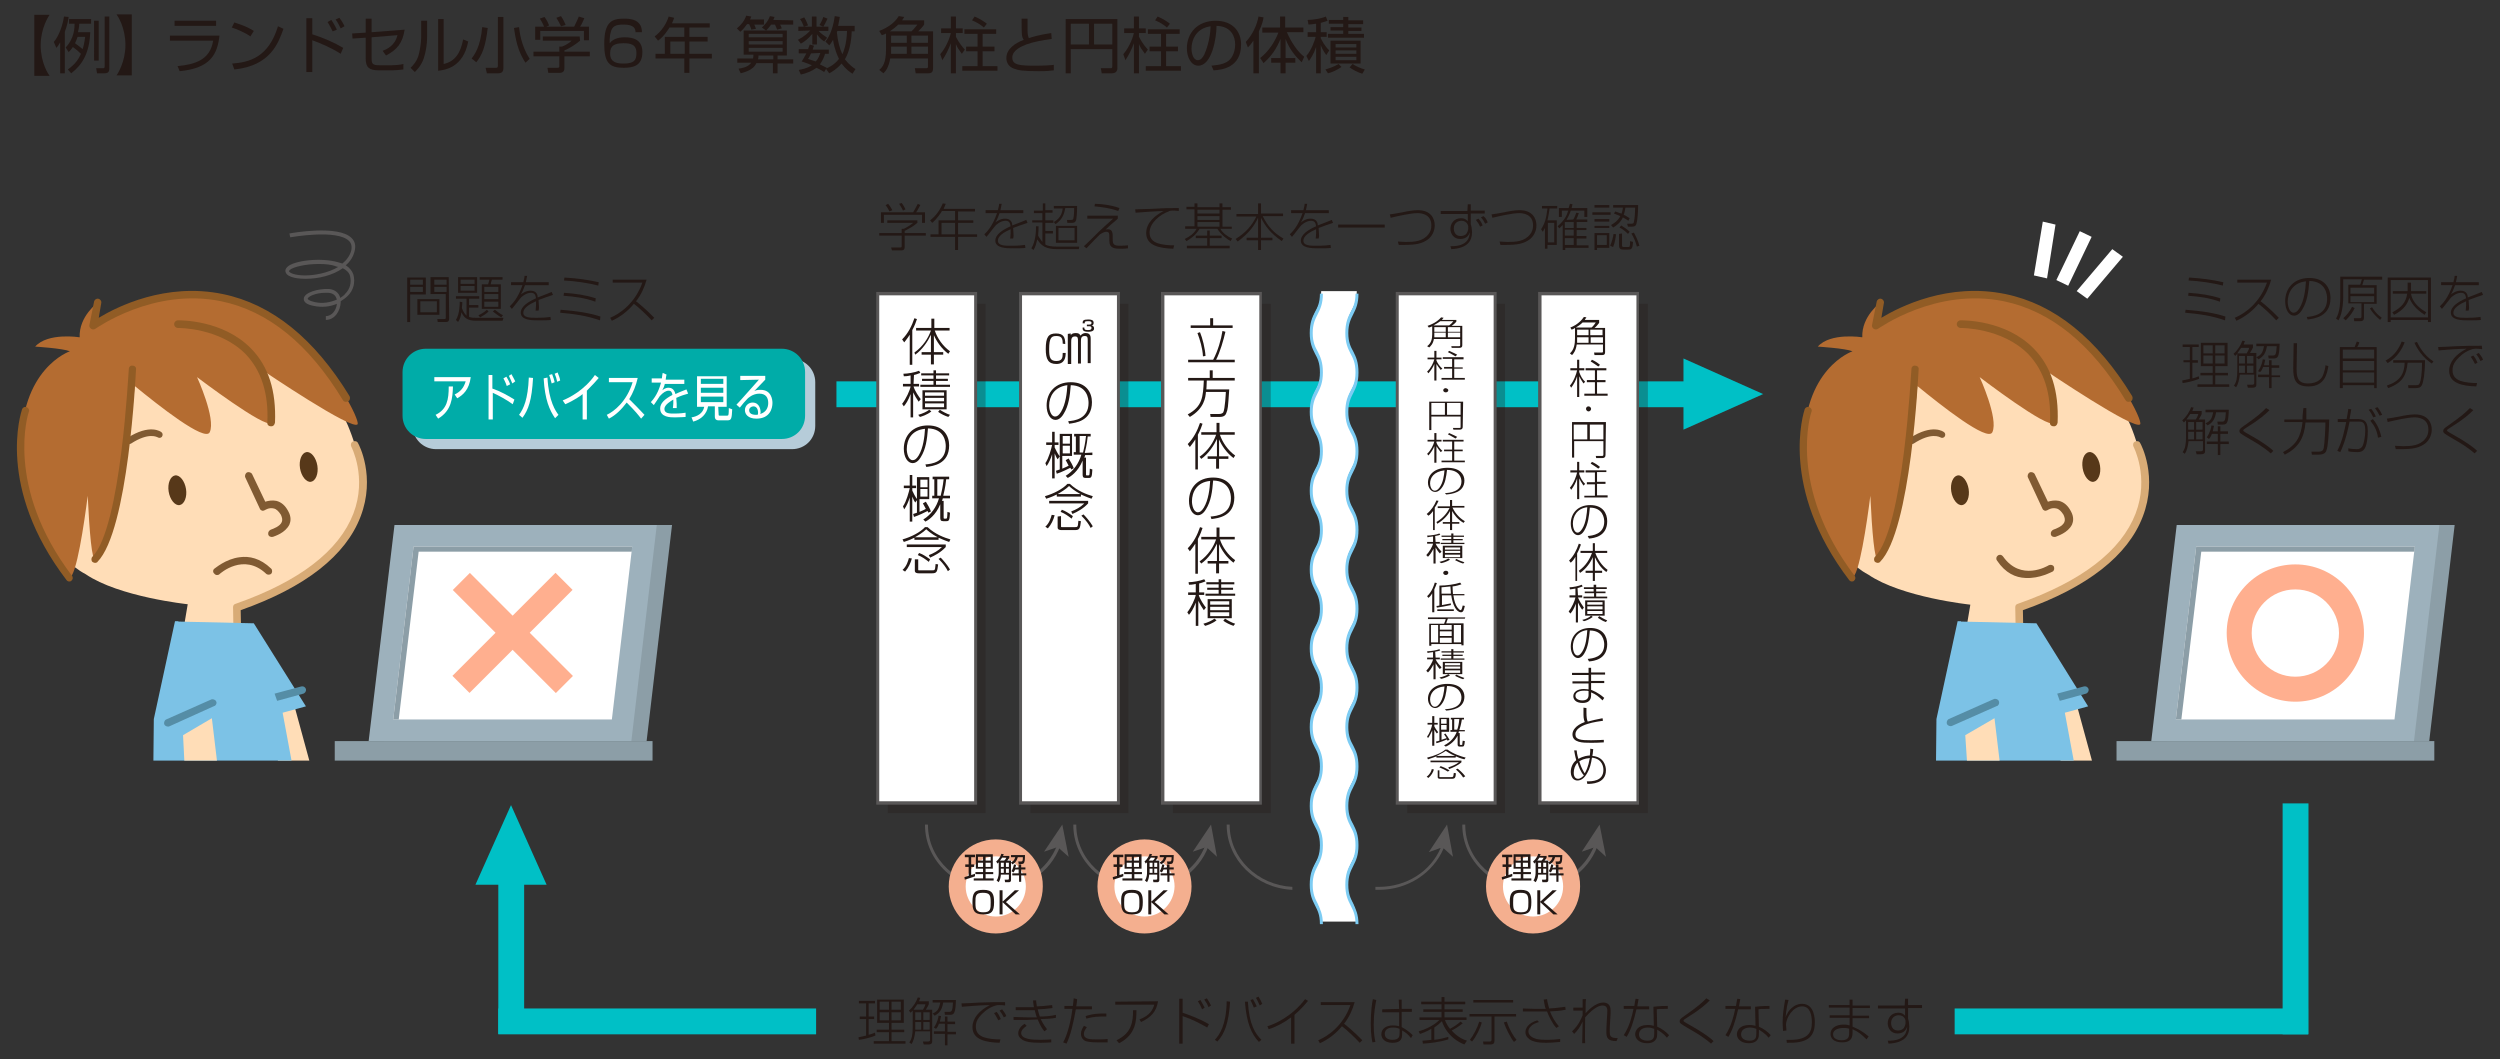 <?xml version="1.0" encoding="utf-8"?>
<!-- Generator: Adobe Illustrator 26.3.1, SVG Export Plug-In . SVG Version: 6.00 Build 0)  -->
<svg version="1.1" id="レイヤー_1" xmlns="http://www.w3.org/2000/svg" xmlns:xlink="http://www.w3.org/1999/xlink" x="0px"
	 y="0px" viewBox="0 0 590 250" style="enable-background:new 0 0 590 250;" xml:space="preserve">
<rect x="0" y="0" width="590" height="250" fill="#333333" stroke="none"/>
<style type="text/css">
	.st0{fill:#595757;}
	.st1{fill:#FFFFFF;}
	.st2{fill:#231815;}
	.st3{fill:#8C9EA7;}
	.st4{fill:#9DB1BC;}
	.st5{fill:#FFDDB7;}
	.st6{fill:#D8AB76;}
	.st7{fill:#805A32;}
	.st8{fill:#573819;}
	.st9{fill:#B46C31;}
	.st10{fill:#915C25;}
	.st11{fill:#7CC2E6;}
	.st12{fill:#558DA6;}
	.st13{fill:#FFAF8F;}
	.st14{fill:#B6CCD9;}
	.st15{fill:#00ACA8;}
	.st16{fill:#00C0C6;}
	.st17{opacity:0.3;fill:#231815;enable-background:new    ;}
	.st18{fill:#F4AF8F;}
	.st19{fill:#7DCCF3;}
</style>
<g>
	<g>
		<g>
			<path class="st0" d="M269.7,210.1c-9,0-16.4-6.9-16.4-15.4v-0.1h0.7v0.1c0,8.1,7,14.6,15.6,14.6c6.7,0,12.7-4,14.9-9.9l0.7,0.3
				C282.9,205.9,276.7,210.1,269.7,210.1z"/>
			<g>
				<polygon class="st0" points="285.8,194.6 287.2,202.2 284.7,199.9 281.5,201 				"/>
			</g>
		</g>
	</g>
	<path class="st0" d="M341.5,194.6l-4.3,6.5l2.8-1c-2.4,5.6-8.1,9.2-14.6,9.2c-0.3,0-0.6,0-0.8,0v0.7c0.3,0,0.6,0,0.8,0
		c6.8,0,12.8-3.9,15.3-9.8l2.2,2L341.5,194.6z"/>
	<path class="st0" d="M305,209.3c-8.2-0.4-14.8-6.8-14.8-14.6v-0.1h-0.7v0.1c0,8.2,6.9,14.9,15.5,15.3V209.3z"/>
	<g>
		<g>
			<path class="st0" d="M361.5,210.1c-9,0-16.4-6.9-16.4-15.4v-0.1h0.7v0.1c0,8.1,7,14.6,15.6,14.6c6.7,0,12.7-4,14.9-9.9l0.7,0.3
				C374.7,205.9,368.5,210.1,361.5,210.1z"/>
			<g>
				<polygon class="st0" points="377.5,194.6 379,202.2 376.5,199.9 373.3,201 				"/>
			</g>
		</g>
	</g>
	<path class="st1" d="M364.6,217.9H359c-3.3,0-5.9-2.7-5.9-5.9v-5.6c0-3.3,2.7-5.9,5.9-5.9h5.6c3.3,0,5.9,2.7,5.9,5.9v5.6
		C370.6,215.3,367.9,217.9,364.6,217.9z"/>
	<g>
		<path class="st2" d="M8.1,17.8V3.5h3.6c-0.2,0.3-2.1,3.1-2.1,7.2s1.8,6.8,2.1,7.2H8.1V17.8z"/>
		<path class="st2" d="M15.3,17.3h-1.1V10c-0.4,0.7-0.6,1-0.9,1.3l-0.6-1.4c1.2-1.4,2.1-3.9,2.4-6L16.2,4c-0.1,0.7-0.3,1.9-0.9,3.5
			C15.3,7.5,15.3,17.3,15.3,17.3z M21.3,7.6c-0.2,5-1.9,7.7-4.5,9.7L16,16.4c2-1.4,2.7-2.8,3.1-3.7c-0.7-0.7-1.1-1-1.9-1.6
			c-0.4,0.6-0.7,0.9-1,1.2l-0.7-1.1c2.1-2.2,2.1-4.8,2.1-5.6h-1.3V4.5h5.2v1.1h-2.8c0,0.6-0.1,1.2-0.3,2H21.3z M18.3,8.7
			c-0.1,0.4-0.3,0.9-0.6,1.5c0.7,0.5,1.1,0.8,1.8,1.4c0.2-0.6,0.4-1.4,0.6-2.9C20.1,8.7,18.3,8.7,18.3,8.7z M23.3,4.9v9.4h-1.1V4.9
			H23.3z M25.8,3.9v12.2c0,0.6-0.1,1.2-1.1,1.2h-1.8l-0.2-1.2h1.6c0.3,0,0.4-0.1,0.4-0.4V3.9H25.8z"/>
		<path class="st2" d="M31.1,3.5v14.3h-3.6c0.2-0.3,2.1-3.1,2.1-7.2s-1.8-6.8-2.1-7.2h3.6V3.5z"/>
		<path class="st2" d="M51.8,8.4c-0.5,4.4-2.1,7.7-9.4,8.4l-0.5-1.2c4.2-0.4,7.7-1.5,8.4-6H40.1V8.4H51.8z M51,4.9v1.2h-9.8V4.9H51z
			"/>
		<path class="st2" d="M59.1,8.6c-1.2-0.9-3.4-1.8-4.4-2.1l0.6-1.2c0.2,0.1,2.6,0.7,4.6,2L59.1,8.6z M54.8,15
			c4.1-0.3,8.6-1.5,10.8-8.8l1.3,0.6c-1.2,3.3-3,8.7-11.6,9.6L54.8,15z"/>
		<path class="st2" d="M73.7,4.3v3.8c2.6,0.8,5.3,2,7.3,3.2l-0.6,1.4c-2-1.3-4.5-2.4-6.7-3.2V17h-1.4V4.3H73.7z M78.5,7.4
			C78.3,7,78,6.3,77.3,5.2l0.9-0.5C78.4,5,79,5.9,79.5,7L78.5,7.4z M80.4,6.7c-0.3-0.6-0.6-1.3-1.2-2.1l0.9-0.4c0.6,0.8,1,1.5,1.2,2
			L80.4,6.7z"/>
		<path class="st2" d="M95.5,7c-0.5,3.1-1.7,4.7-4.4,6.1L90.3,12c1-0.4,2.9-1.2,3.5-3.7l-6.1,0.5v4.9c0,1.4,0.2,1.7,1.9,1.7h2.9
			c0.7,0,2-0.1,2.7-0.3v1.3c-0.8,0.1-2.1,0.2-2.6,0.2h-3.2c-2.3,0-3.1-0.7-3.1-2.8V8.9l-3.1,0.2l-0.1-1.2l3.2-0.2V4.4h1.4v3.2
			L95.5,7z"/>
		<path class="st2" d="M100.8,8.8c0,1.6-0.3,3.5-0.8,5c-0.6,1.7-1.6,2.7-2.1,3.2l-1-1c0.6-0.6,1.6-1.6,2-3.4
			c0.2-0.8,0.5-2.6,0.5-3.7v-4h1.4V8.8z M104.7,15.1c2.7-0.6,4-2.6,4.6-5.8l1.2,0.5c-1.2,6.2-5.5,6.7-7.1,6.9V4.5h1.3V15.1z"/>
		<path class="st2" d="M111.3,13.8c0.7-0.9,2.1-2.8,2.5-7.4l1.3,0.2c-0.5,4.5-1.4,6.5-2.7,8.1L111.3,13.8z M118.8,16
			c0,1-0.4,1.3-1.3,1.3h-2.6l-0.3-1.3h2.4c0.4,0,0.5-0.1,0.5-0.5V4h1.3V16z M122.5,6.4c0.1,0.9,0.4,4.2,2.5,7.5l-1,0.9
			c-1.2-1.9-2.1-3.8-2.7-8.2L122.5,6.4z"/>
		<path class="st2" d="M136.9,9.6c-1.2,1-2.5,1.8-3.7,2.3v0.3h6v1.1h-6v2.8c0,1-0.7,1.1-1.2,1.1h-2.6l-0.2-1.2h2.3
			c0.4,0,0.5-0.1,0.5-0.4v-2.3h-6.1v-1.1h6.1V11h0.6c0.3-0.1,1.5-0.6,2.3-1.4h-6.8v-1h8.7L136.9,9.6L136.9,9.6z M135.5,6.3
			c0.4-0.8,1-2.1,1.1-2.4l1.3,0.4c-0.3,0.7-0.6,1.4-1,2h2.1v3.2h-1.2V7.3h-10.3v2.1h-1.2V6.3h2.1c-0.3-0.8-0.8-1.6-1-1.9l1.1-0.4
			c0.6,0.8,0.9,1.5,1.1,2l-0.7,0.3H135.5z M132.4,6.2c-0.3-0.6-0.7-1.4-1.1-2l1.1-0.4c0.6,0.9,1,1.8,1.1,2.1L132.4,6.2z"/>
		<path class="st2" d="M150,7.8c0-1-0.3-2-2.8-2c-0.8,0-2.1,0-2.7,0.9c-0.5,0.8-0.7,2.3-0.6,3.5c0.9-1.3,2.8-1.4,3.5-1.4
			c2,0,4.2,0.5,4.2,3.5c0,3.2-2.1,3.7-4.4,3.7c-3.4,0-4.6-1.2-4.6-5.6c0-5.4,1.9-6,4.7-6c1.1,0,4.2,0,4.2,3.2H150V7.8z M144,12.7
			c0,2,1.6,2.3,3.1,2.3c2.5,0,3.1-0.7,3.1-2.5c0-2.1-1.5-2.3-3.1-2.3C144.1,10.2,144,11.6,144,12.7z"/>
		<path class="st2" d="M167.5,5.4v1.1h-4.8v2.2h4.3v1.1h-4.3v2.9h5.3v1.1h-5.3v3.4h-1.2v-3.4h-6.8v-1.1h2.2v-4h4.6V6.5H158
			c-0.4,0.6-1.3,2.1-2.7,3.1l-0.8-1c1.6-1.2,2.8-3,3.3-4.7l1.3,0.3c-0.1,0.3-0.2,0.6-0.5,1.3h8.9V5.4z M161.6,9.8h-3.4v2.9h3.4V9.8z
			"/>
		<path class="st2" d="M180.3,4.8v1H178c0.1,0.2,0.3,0.6,0.4,1L177.3,7c-0.1-0.5-0.3-0.8-0.5-1.3h-0.5c-0.8,1.1-1.2,1.5-1.6,1.8
			l-0.8-0.8c1-0.8,1.8-1.8,2.2-3l1.2,0.2c-0.1,0.3-0.2,0.5-0.3,0.7h3.3V4.8z M183.6,17.3h-1.2v-2.4h-3.9c-0.7,1.7-3,2.2-3.7,2.4
			l-0.5-1.1c0.7-0.1,2.2-0.3,3-1.4H174v-1h3.7c0.1-0.3,0.1-0.5,0.1-0.9h-2.3V7.2h10.2v5.9h-2.2V14h3.7v1h-3.7v2.3H183.6z M184.7,8
			h-8v0.8h8V8z M184.7,9.7h-8v0.8h8V9.7z M184.7,11.3h-8v0.9h8V11.3z M179,13.1c0,0.3,0,0.5-0.1,0.9h3.6v-0.9H179z M187.2,4.8v1
			h-3.1c0.2,0.3,0.3,0.6,0.4,0.9L183.4,7c-0.1-0.2-0.2-0.6-0.5-1.2H182c-0.5,0.7-0.9,1.1-1.2,1.4l-1-0.7c0.5-0.5,1.4-1.3,1.9-2.7
			l1.1,0.2c-0.1,0.3-0.2,0.5-0.3,0.7L187.2,4.8L187.2,4.8z"/>
		<path class="st2" d="M188.4,7.3v-1h3.2V3.9h1.1v2.4h2.8v1h-2.3c0.6,0.7,1.2,1,2,1.6l-0.7,0.9c-0.8-0.6-1.2-1-1.7-1.7v2.4h-1.1V8
			c-1,1.2-1.8,1.8-2.7,2.3l-0.7-0.9c1.4-0.7,2.5-1.7,2.9-2.2L188.4,7.3L188.4,7.3z M192.1,10.8c-0.2,0.5-0.2,0.6-0.3,0.9h3.8v1h-0.9
			c-0.1,0.5-0.5,1.5-1.2,2.5c0.6,0.3,1.4,0.7,1.6,0.8l-0.6,1c-0.4-0.3-0.8-0.5-1.8-1c-1.1,0.8-2.4,1.3-3.7,1.6l-0.5-1.1
			c0.5-0.1,1.9-0.3,3.1-1.1c-1.4-0.6-1.9-0.7-2.4-0.9c0.3-0.5,0.6-0.9,1.1-1.9h-1.8v-1h2.2c0.2-0.6,0.3-0.8,0.4-1.1L192.1,10.8z
			 M189.7,6.3c-0.1-0.2-0.3-1-0.9-1.8l1-0.4c0.5,0.8,0.7,1.4,0.9,1.9L189.7,6.3z M191.4,12.6c-0.4,0.9-0.5,1-0.7,1.3
			c0.6,0.2,1.1,0.4,1.8,0.6c0.7-0.7,0.9-1.5,1.1-2L191.4,12.6L191.4,12.6z M193.4,5.9c0.2-0.4,0.6-0.9,0.9-1.9l1,0.4
			c-0.5,1.1-0.8,1.6-1,1.9L193.4,5.9z M201.7,6.2v1.2H201c0,0.9-0.2,4.3-1.6,6.6c1,1.3,2,2,2.5,2.3l-0.7,1.1
			c-0.7-0.4-1.6-1.1-2.6-2.4c-1.1,1.3-2.3,2-2.9,2.3l-0.8-1.1c0.7-0.3,1.9-0.8,3.1-2.3c-0.4-0.8-1.1-2.4-1.4-4.5
			c-0.4,0.7-0.6,1-0.9,1.3l-0.9-0.9c0.5-0.6,1.7-2.3,2.2-6l1.2,0.2c-0.1,0.5-0.2,1.1-0.4,2.1h3.9V6.2z M197.6,7.4l-0.1,0.2
			c0.2,2.1,0.7,4,1.3,5.2c0.3-0.6,1-2.4,1.1-5.5h-2.3V7.4z"/>
		<path class="st2" d="M218.1,4.8v1c-0.4,0.6-1,1.2-1.4,1.6h3.5v8.8c0,0.7-0.3,1.1-1.1,1.1h-3l-0.2-1.2h2.7c0.3,0,0.4-0.1,0.4-0.4
			v-1.9h-8.9c-0.4,2.1-1,2.9-1.6,3.5l-1-0.8c0.8-0.7,1.6-1.6,1.6-4.9V7.9c-0.3,0.2-0.6,0.3-1,0.4l-0.6-1c2.1-0.8,3.7-2,4.6-3.5
			l1.3,0.2c-0.2,0.3-0.3,0.5-0.5,0.8H218.1z M212,5.8c-0.5,0.5-1.1,1-2,1.6h5.1c0.6-0.5,1.2-1.4,1.4-1.6H212z M210.3,11.6
			c0,0.2,0,0.7,0,1.1h3.7V11h-3.7V11.6z M214,8.4h-3.7v1.7h3.7V8.4z M219,8.4h-3.9v1.7h3.9V8.4z M215.1,12.7h3.9V11h-3.9V12.7z"/>
		<path class="st2" d="M227,12.7c-0.8-1.1-1.1-1.5-1.4-2.3v6.9h-1.2v-7.1c-0.5,1.4-1.2,2.8-2,4l-0.5-1.4c1.7-2,2.4-4.5,2.5-5h-2.3
			V6.7h2.3V3.9h1.2v2.8h1.6v1.1h-1.6v0.9c0.2,0.3,0.7,1.5,2.1,3L227,12.7z M235.1,8h-3.2v3h2.8v1.1h-2.8v3.5h3.5v1.1h-8.3v-1.1h3.6
			v-3.5H228V11h2.7V8h-3.1V6.9h7.5V8z M232.2,6.5c-0.8-0.7-1.8-1.3-2.8-1.7l0.6-0.9c1.2,0.5,2.3,1.2,2.9,1.7L232.2,6.5z"/>
		<path class="st2" d="M242.5,4.4c0,1,0,1.7,0,2.8s0.2,1.5,0.3,1.8c0.9-0.3,2.5-0.8,5.3-1.2l0.1,1.4c-2.3,0.3-4.4,0.7-6,1.3
			c-1,0.4-3.3,1.3-3.3,3.1s1.9,1.9,5.4,1.9c2.3,0,3.7-0.1,4.4-0.2v1.3c-0.9,0.1-1.4,0.2-3.5,0.2c-3.9,0-4.8-0.2-5.9-0.6
			c-1.2-0.4-1.8-1.4-1.8-2.5c0-2.1,2-3.5,4.1-4.3c-0.5-0.8-0.5-1-0.5-5C241.1,4.4,242.5,4.4,242.5,4.4z"/>
		<path class="st2" d="M263.7,16.1c0,0.8-0.5,1.2-1.3,1.2H260l-0.2-1.2h2.3c0.3,0,0.4-0.1,0.4-0.4v-4.1h-9.8v5.7h-1.2V4.5h12.2
			L263.7,16.1L263.7,16.1z M252.7,5.6v4.9h4.3V5.6H252.7z M258.2,5.6v4.9h4.3V5.6H258.2z"/>
		<path class="st2" d="M270.2,12.7c-0.8-1.1-1.1-1.5-1.4-2.3v6.9h-1.2v-7.1c-0.5,1.4-1.2,2.8-2,4l-0.5-1.4c1.7-2,2.4-4.5,2.5-5h-2.3
			V6.7h2.3V3.9h1.2v2.8h1.6v1.1h-1.6v0.9c0.2,0.3,0.7,1.5,2.1,3L270.2,12.7z M278.4,8h-3.2v3h2.8v1.1h-2.8v3.5h3.5v1.1h-8.3v-1.1
			h3.6v-3.5h-2.7V11h2.7V8h-3.1V6.9h7.5V8z M275.4,6.5c-0.8-0.7-1.8-1.3-2.8-1.7l0.6-0.9c1.2,0.5,2.3,1.2,2.9,1.7L275.4,6.5z"/>
		<path class="st2" d="M285.9,15.5c2.3-0.2,3.5-0.6,4.3-1.4c1.1-1.1,1.3-2.8,1.3-3.6c0-1.7-0.8-4.3-4.4-4.4c0,2.9-1.1,9.4-4.3,9.4
			c-1.7,0-2.7-2-2.7-4.1c0-3.6,2.5-6.5,6.8-6.5c4,0,6,2.5,6,5.6c0,5.5-4.6,6-6.5,6.1L285.9,15.5z M283.3,7.1c-2.1,1.5-2.1,4-2.1,4.4
			c0,1.1,0.4,2.7,1.5,2.7c0.8,0,1.2-0.8,1.5-1.3c0.4-0.9,1.4-3.4,1.5-6.7C285.2,6.3,284.3,6.4,283.3,7.1z"/>
		<path class="st2" d="M297,17.3h-1.2V9.6c-0.6,0.9-1,1.3-1.3,1.6L294,9.9c1.7-1.8,2.7-4.2,3-6l1.2,0.2c-0.1,0.6-0.3,1.7-1.1,3.3
			v9.9H297z M297.4,13.7c2-1.6,3.4-3.7,4.3-6h-3.8V6.5h4.2V3.9h1.2v2.6h4.3v1.1h-3.9c1,2.3,2.5,4.6,4.1,5.8l-0.6,1.3
			c-1.5-1.4-2.9-3.1-3.8-5.5v4.5h2.3v1.1h-2.3v2.5h-1.2v-2.5H300v-1.1h2.2V9.2c-1,2.4-2.1,4-4,5.7L297.4,13.7z"/>
		<path class="st2" d="M311.7,7.6h1.4v1.1h-1.4V9c0.3,0.6,0.8,1.7,2,2.9L313,13c-0.8-1.1-1.2-2-1.3-2.4v6.7h-1.1v-6.2
			c-0.6,1.8-1.3,2.7-1.7,3.3l-0.6-1.2c1.2-1.4,1.9-3.4,2.2-4.5h-1.9V7.6h2v-2c-0.8,0.1-1.3,0.2-1.8,0.2l-0.2-1.1
			c1.2,0,3.2-0.3,4.3-0.8l0.4,1c-0.3,0.1-0.5,0.2-1.6,0.5L311.7,7.6L311.7,7.6z M312.8,16.4c0.6-0.2,2-0.6,3.1-1.3l0.7,0.7
			c-1,0.7-2.3,1.3-3.2,1.5L312.8,16.4z M318.2,4v0.8h3.5v0.9h-3.5v0.8h3.1v0.8h-3.1V8h3.7v0.9h-8.5V8h3.6V7.2h-3V6.4h3V5.6h-3.4V4.7
			h3.4V4H318.2z M321.2,15H314V9.6h7.1V15H321.2z M320.1,10.4h-4.9v0.8h4.9V10.4z M320.1,11.9h-4.9v0.8h4.9V11.9z M320.1,13.4h-4.9
			v0.8h4.9V13.4z M319.2,15.1c0.9,0.6,1.9,1,2.9,1.3l-0.6,1c-1-0.3-2.2-0.9-3-1.5L319.2,15.1z"/>
	</g>
	<g>
		<polygon class="st3" points="152.6,174.9 90.6,174.9 96.7,123.9 158.6,123.9 		"/>
		<polygon class="st4" points="149,174.9 87,174.9 93.1,123.9 155,123.9 		"/>
		<polygon class="st1" points="92.8,169.8 97.6,129 149.2,129 144.4,169.8 		"/>
		<polygon class="st3" points="98.8,130.2 149.1,130.2 149.2,129 97.6,129 92.8,169.8 94.1,169.8 		"/>
		<g>
			<g>
				<g>
					<path class="st5" d="M10.7,89.1c13.2-13.9,20.1-19.5,37-15.9c26.3,4.4,34.8,28.2,34.8,28.2C87.7,114.5,87,130,64,139.8
						c-8.2,3.6-8.2,3.6-8.2,3.6l-0.1,9.5l-13-0.8l1.6-9.5c0,0-16.2-1.7-24.1-7.1C6,128.1,2.6,97.9,10.7,89.1z"/>
					<path class="st6" d="M56.2,149.9c-0.1,0-0.1,0-0.2,0c-0.5,0-0.9-0.4-0.9-0.9l-0.1-5.7c0-0.4,0.2-0.7,0.6-0.8
						c15.1-5.3,24.4-12.5,27.8-21.3c3.3-8.6-0.5-15.8-0.5-15.8c-0.2-0.4-0.1-1,0.4-1.2c0.4-0.2,1-0.1,1.2,0.4
						c0.2,0.3,4.2,7.9,0.6,17.3c-3.5,9.2-13,16.7-28.3,22.1l0.1,5.1C56.8,149.4,56.6,149.8,56.2,149.9z"/>
					<polygon class="st5" points="73,179.5 65.6,179.5 62.2,167.8 68.5,163 					"/>
					<path class="st7" d="M64.4,126.7L64.4,126.7c-0.5,0.1-1-0.1-1.1-0.6s0.2-0.9,0.6-1.1l0,0c0.6-0.2,2.2-0.8,2.6-1.8
						c0.2-0.5,0.1-1-0.2-1.7c-0.5-0.8-1.1-1.4-1.7-1.5c-1.1-0.3-2.1,0.4-2.1,0.4c-0.2,0.1-0.5,0.2-0.7,0.1s-0.4-0.2-0.5-0.5
						l-3.4-7.3c-0.2-0.4,0-1,0.4-1.2s1,0,1.2,0.4l3.1,6.5c0.7-0.2,1.6-0.4,2.6-0.2c1.2,0.3,2.1,1.1,2.8,2.4c0.8,1.4,0.6,2.5,0.3,3.2
						C67.3,125.8,64.9,126.5,64.4,126.7z"/>
					<path class="st8" d="M39.8,116c0.3,1.9,1.5,3.4,2.6,3.2c1.1-0.2,1.8-1.9,1.5-3.8s-1.5-3.4-2.6-3.2S39.5,114.1,39.8,116z"/>
					<path class="st8" d="M70.8,110.5c0.3,1.9,1.5,3.4,2.6,3.2c1.1-0.2,1.8-1.9,1.5-3.8s-1.5-3.4-2.6-3.2
						C71.2,106.9,70.5,108.6,70.8,110.5z"/>
					<path class="st9" d="M22,76.9l1.1-5.5c0,0-4.5,3.2-4.3,8.2c0,0-7.5-1.2-10.5,2.2c0,0,6.5,0.4,8.2,1.1c0,0-11.9,4-11.5,23.3
						c-0.1,0.8-0.1,1.7,0,2.6c0.1,1.8,0.4,3.7,0.8,5.5c0.1,0.8,0.3,1.6,0.5,2.5c0,0,0.2,0.5,0.5,1.3c2.8,9.4,8,18.3,9.6,18.2
						c1.6-0.1,3.5-12.9,4.3-19.3c0.4,8.5,1,15.6,1.8,14.9c5.4-4.2,8.3-29.9,9.3-40.8c5.5,4.5,16.6,13.3,17.7,10.9c1.5-3.2-3-13-3-13
						S62.7,101.3,64,99.8c1.3-1.6-2-12.4-2-12.4s21.4,14.5,22.4,12.7C85.4,98.3,61.6,51.5,22,76.9z"/>
					<path class="st10" d="M81.9,94.8c-0.4,0.1-0.8,0-1-0.4c-8-13.2-17.6-21-28.7-23.3c-16-3.3-29.5,6.4-29.7,6.5
						c-0.3,0.2-0.7,0.2-1,0S21,77,21.1,76.7l1.1-5.5c0.1-0.5,0.6-0.8,1-0.7c0.5,0.1,0.8,0.6,0.7,1L23.3,75
						c4.3-2.6,15.8-8.4,29.3-5.6c11.6,2.4,21.6,10.5,29.9,24.1c0.2,0.4,0.1,1-0.3,1.2C82,94.7,82,94.8,81.9,94.8z"/>
					<path class="st7" d="M38.2,103.1c-0.3,0.3-0.7,0.3-1,0.1c-0.1,0-2-1.3-6.3,1.5c-0.4,0.2-0.8,0.1-1.1-0.2
						c-0.2-0.4-0.1-0.8,0.2-1.1c5.4-3.5,8-1.5,8.1-1.4C38.4,102.2,38.5,102.7,38.2,103.1L38.2,103.1z"/>
					<path class="st10" d="M22.7,132.8c-0.3,0.1-0.6,0-0.9-0.2c-0.3-0.3-0.3-0.9,0-1.2c6.8-6.9,8.5-43.9,8.6-44.3
						c0-0.5,0.4-0.9,0.9-0.8c0.5,0,0.9,0.4,0.8,0.9c-0.1,1.5-1.8,38-9.1,45.4C23,132.7,22.9,132.7,22.7,132.8z"/>
					<path class="st10" d="M16.6,137.2c-0.3,0.1-0.7,0-0.9-0.3C-1,115,5,97.3,5.2,96.6c0.2-0.5,0.7-0.7,1.1-0.5
						c0.5,0.2,0.7,0.7,0.5,1.1C6.7,97.4,1,114.8,17,135.9c0.3,0.4,0.2,0.9-0.2,1.2C16.8,137.1,16.7,137.2,16.6,137.2z"/>
					<path class="st10" d="M64.2,100.6c-0.1,0-0.2,0-0.3,0c-0.5,0-0.9-0.4-0.8-0.9c0.3-6.8-1.4-12.2-5.1-16.1
						c-6.2-6.3-15.9-6.2-16-6.2c-0.5,0-0.9-0.4-0.9-0.9s0.4-0.9,0.9-0.9c0.4,0,10.6-0.2,17.3,6.7c4.1,4.2,5.9,10,5.6,17.4
						C64.8,100.2,64.6,100.5,64.2,100.6z"/>
					<polygon class="st11" points="36.2,179.5 36.3,169.7 41.3,146.6 42.1,146.6 42.1,146.7 42.5,146.7 59.9,147.1 72.2,166.7 
						66.7,168.2 68.8,179.5 					"/>
					<polygon class="st5" points="51.2,179.5 43.5,179.5 43.2,173.5 50,169.5 					"/>
					<path class="st12" d="M50.8,166.5c-0.1,0.1-0.1,0.1-0.2,0.1L40,171.4c-0.4,0.2-1,0-1.2-0.4s0-1,0.4-1.2l10.6-4.7
						c0.4-0.2,1,0,1.2,0.4C51.2,165.8,51.1,166.2,50.8,166.5z"/>
					<path class="st12" d="M64.8,163.7l6.3-1.7c0.5-0.1,0.9,0.1,1.1,0.6c0.1,0.4-0.1,0.8-0.4,1c-0.1,0-0.1,0.1-0.2,0.1l-6.2,1.7
						L64.8,163.7z"/>
				</g>
				<path class="st7" d="M56.6,131.5c-3.4,0.4-5.9,2.7-6,2.7c-0.4,0.3-0.4,0.9,0,1.2c0.3,0.4,0.9,0.4,1.2,0.1
					c0.2-0.2,5.7-5.1,11-0.1c0.3,0.3,0.9,0.3,1.2,0c0.3-0.3,0.3-0.9,0-1.2C61.4,131.7,58.8,131.2,56.6,131.5z"/>
			</g>
		</g>
		<g>
			
				<rect x="118.2" y="132.2" transform="matrix(0.707 -0.707 0.707 0.707 -70.175 129.34)" class="st13" width="5.7" height="34.4"/>
			
				<rect x="103.8" y="146.5" transform="matrix(0.707 -0.707 0.707 0.707 -70.187 129.311)" class="st13" width="34.4" height="5.7"/>
		</g>
		<rect x="79" y="174.9" class="st3" width="75" height="4.6"/>
	</g>
	<g>
		<polygon class="st3" points="573.3,174.9 511.3,174.9 517.3,123.9 579.3,123.9 		"/>
		<polygon class="st4" points="569.7,174.9 507.7,174.9 513.7,123.9 575.7,123.9 		"/>
		<polygon class="st1" points="513.5,169.8 518.3,129 569.9,129 565.1,169.8 		"/>
		<path class="st13" d="M541.7,133.2c-9,0-16.2,7.3-16.2,16.2s7.3,16.2,16.2,16.2c9,0,16.2-7.3,16.2-16.2S550.7,133.2,541.7,133.2z
			 M541.7,159.7c-5.7,0-10.3-4.6-10.3-10.3s4.6-10.3,10.3-10.3s10.3,4.6,10.3,10.3C552,155.1,547.4,159.7,541.7,159.7z"/>
		<polygon class="st3" points="519.5,130.2 569.8,130.2 569.9,129 518.3,129 513.5,169.8 514.8,169.8 		"/>
		<rect x="499.5" y="174.9" class="st3" width="75" height="4.6"/>
		<g>
			<g>
				<g>
					<path class="st5" d="M431.4,89.1c13.2-13.9,20.1-19.5,37-15.9c26.3,4.4,34.8,28.2,34.8,28.2c5.1,13.2,4.4,28.7-18.5,38.5
						c-8.2,3.6-8.2,3.6-8.2,3.6l-0.1,9.5l-13-0.8l1.6-9.5c0,0-16.2-1.7-24.1-7.1C426.7,128.1,423.3,97.9,431.4,89.1z"/>
					<path class="st6" d="M476.8,149.9c-0.1,0-0.1,0-0.2,0c-0.5,0-0.9-0.4-0.9-0.9l-0.1-5.7c0-0.4,0.2-0.7,0.6-0.8
						c15.1-5.3,24.4-12.5,27.8-21.3c3.3-8.6-0.5-15.8-0.5-15.8c-0.2-0.4-0.1-1,0.4-1.2c0.4-0.2,1-0.1,1.2,0.4
						c0.2,0.3,4.2,7.9,0.6,17.3c-3.5,9.2-13,16.7-28.3,22.1l0.1,5.1C477.5,149.4,477.2,149.8,476.8,149.9z"/>
					<polygon class="st5" points="493.7,179.5 486.3,179.5 482.9,167.8 489.2,163 					"/>
					<path class="st7" d="M485.1,126.7C485,126.7,485,126.7,485.1,126.7c-0.5,0.1-1-0.1-1.1-0.6s0.2-0.9,0.6-1.1l0,0
						c0.6-0.2,2.2-0.8,2.6-1.8c0.2-0.5,0.1-1-0.2-1.7c-0.5-0.8-1.1-1.4-1.7-1.5c-1.1-0.3-2.1,0.4-2.1,0.4c-0.2,0.1-0.5,0.2-0.7,0.1
						s-0.4-0.2-0.5-0.5l-3.4-7.3c-0.2-0.4,0-1,0.4-1.2s1,0,1.2,0.4l3.1,6.5c0.7-0.2,1.6-0.4,2.6-0.2c1.2,0.3,2.1,1.1,2.8,2.4
						c0.8,1.4,0.6,2.5,0.3,3.2C488,125.8,485.5,126.5,485.1,126.7z"/>
					<path class="st8" d="M460.5,116c0.3,1.9,1.5,3.4,2.6,3.2c1.1-0.2,1.8-1.9,1.5-3.8s-1.5-3.4-2.6-3.2S460.2,114.1,460.5,116z"/>
					<path class="st8" d="M491.5,110.5c0.3,1.9,1.5,3.4,2.6,3.2c1.1-0.2,1.8-1.9,1.5-3.8s-1.5-3.4-2.6-3.2
						C491.8,106.9,491.2,108.6,491.5,110.5z"/>
					<path class="st9" d="M442.7,76.9l1.1-5.5c0,0-4.5,3.2-4.3,8.2c0,0-7.5-1.2-10.5,2.2c0,0,6.5,0.4,8.2,1.1c0,0-11.9,4-11.5,23.3
						c-0.1,0.8-0.1,1.7,0,2.6c0.1,1.8,0.4,3.7,0.8,5.5c0.1,0.8,0.3,1.6,0.5,2.5c0,0,0.2,0.5,0.5,1.3c2.8,9.4,8,18.3,9.6,18.2
						c1.6-0.1,3.5-12.9,4.3-19.3c0.4,8.5,1,15.6,1.8,14.9c5.4-4.2,8.3-29.9,9.3-40.8c5.5,4.5,16.6,13.3,17.7,10.9c1.5-3.2-3-13-3-13
						s16.2,12.4,17.5,10.8s-2-12.4-2-12.4s21.4,14.5,22.4,12.7C506.1,98.3,482.3,51.5,442.7,76.9z"/>
					<path class="st10" d="M502.6,94.8c-0.4,0.1-0.8,0-1-0.4c-8-13.2-17.6-21-28.7-23.3c-16-3.3-29.5,6.4-29.7,6.5
						c-0.3,0.2-0.7,0.2-1,0s-0.5-0.6-0.4-0.9l1.1-5.5c0.1-0.5,0.6-0.8,1-0.7c0.5,0.1,0.8,0.6,0.7,1L444,75
						c4.3-2.6,15.8-8.4,29.3-5.6c11.6,2.4,21.6,10.5,29.9,24.1c0.2,0.4,0.1,1-0.3,1.2C502.7,94.7,502.6,94.8,502.6,94.8z"/>
					<path class="st7" d="M458.9,103.1c-0.3,0.3-0.7,0.3-1,0.1c-0.1,0-2-1.3-6.3,1.5c-0.4,0.2-0.8,0.1-1.1-0.2
						c-0.2-0.4-0.1-0.8,0.2-1.1c5.4-3.5,8-1.5,8.1-1.4C459.1,102.2,459.2,102.7,458.9,103.1L458.9,103.1z"/>
					<path class="st10" d="M443.4,132.8c-0.3,0.1-0.6,0-0.9-0.2c-0.3-0.3-0.3-0.9,0-1.2c6.8-6.9,8.5-43.9,8.6-44.3
						c0-0.5,0.4-0.9,0.9-0.8c0.5,0,0.9,0.4,0.8,0.9c-0.1,1.5-1.8,38-9.1,45.4C443.7,132.7,443.5,132.7,443.4,132.8z"/>
					<path class="st10" d="M437.3,137.2c-0.3,0.1-0.7,0-0.9-0.3c-16.6-21.8-10.7-39.6-10.5-40.3c0.2-0.5,0.7-0.7,1.1-0.5
						c0.5,0.2,0.7,0.7,0.5,1.1c-0.1,0.2-5.8,17.6,10.2,38.7c0.3,0.4,0.2,0.9-0.2,1.2C437.5,137.1,437.4,137.2,437.3,137.2z"/>
					<path class="st10" d="M484.9,100.6c-0.1,0-0.2,0-0.3,0c-0.5,0-0.9-0.4-0.8-0.9c0.3-6.8-1.4-12.2-5.1-16.1
						c-6.2-6.3-15.9-6.2-16-6.2c-0.5,0-0.9-0.4-0.9-0.9s0.4-0.9,0.9-0.9c0.4,0,10.6-0.2,17.3,6.7c4.1,4.2,5.9,10,5.6,17.4
						C485.5,100.2,485.3,100.5,484.9,100.6z"/>
					<polygon class="st11" points="456.9,179.5 457,169.7 462,146.6 462.8,146.6 462.8,146.7 463.2,146.7 480.6,147.1 492.8,166.7 
						487.3,168.2 489.4,179.5 					"/>
					<polygon class="st5" points="471.9,179.5 464.2,179.5 463.8,173.5 470.7,169.5 					"/>
					<path class="st12" d="M471.5,166.5c-0.1,0.1-0.1,0.1-0.2,0.1l-10.6,4.7c-0.4,0.2-1,0-1.2-0.4s0-1,0.4-1.2l10.6-4.7
						c0.4-0.2,1,0,1.2,0.4S471.8,166.2,471.5,166.5z"/>
					<path class="st12" d="M485.5,163.7l6.3-1.7c0.5-0.1,0.9,0.1,1.1,0.6c0.1,0.4-0.1,0.8-0.4,1c-0.1,0-0.1,0.1-0.2,0.1l-6.2,1.7
						L485.5,163.7z"/>
				</g>
				<path class="st7" d="M478,136.4c3.4,0.2,6.3-1.5,6.4-1.5c0.4-0.2,0.5-0.8,0.3-1.2s-0.8-0.5-1.2-0.3c-0.3,0.2-6.6,3.9-10.8-2.1
					c-0.3-0.4-0.8-0.5-1.2-0.2c-0.4,0.3-0.5,0.8-0.2,1.2C473.3,135.3,475.7,136.3,478,136.4z"/>
			</g>
		</g>
	</g>
	<g>
		<path class="st2" d="M100.5,65.5v4h-3.7V76h-0.7V65.5H100.5z M99.8,66h-3v1.2h3V66z M99.8,67.7h-3v1.2h3V67.7z M103.7,74.3h-5.2
			v-3.7h5.2V74.3z M103.1,71.1h-3.9v2.6h3.9V71.1z M106,75.1c0,0.4,0,0.9-0.8,0.9h-1.9l-0.1-0.7h1.6c0.4,0,0.4-0.1,0.4-0.4v-5.5
			h-3.6v-4h4.3L106,75.1L106,75.1z M105.4,66h-2.9v1.2h2.9V66z M105.4,67.7h-2.9v1.2h2.9V67.7z"/>
		<path class="st2" d="M118.8,75.1l-0.2,0.6h-6.2c-2.1,0-2.9-0.7-3.5-2c-0.1,0.7-0.3,1.6-0.8,2.3l-0.5-0.5c0.9-1.4,0.9-3.9,0.9-4.3
			l0.6,0.1c0,0.3,0,0.7-0.1,1.4c0.3,0.9,0.8,1.5,1.1,1.8v-4h-2.5v-0.6h5.5v0.6h-2.4V72h2.2v0.6h-2.2v2.2c0.6,0.2,1.2,0.2,1.6,0.2
			h6.5V75.1z M112.6,65.4v3.7h-4.5v-3.7H112.6z M112,66h-3.3v1h3.3V66z M112,67.5h-3.3v1.1h3.3V67.5z M115.3,73.5
			c-0.4,0.5-1.6,1.2-2,1.4l-0.4-0.5c0.3-0.1,1.4-0.7,2-1.3L115.3,73.5z M118.6,65.4V66h-2.5c-0.1,0.3-0.3,0.9-0.3,1.1h2.4v5.8h-4.5
			v-5.8h1.5c0.1-0.4,0.2-0.7,0.3-1.1h-2.3v-0.6H118.6z M117.6,67.7h-3.3v1.2h3.3V67.7z M117.6,69.4h-3.3v1.2h3.3V69.4z M117.6,71.2
			h-3.3v1.2h3.3V71.2z M116.8,73.1c0.6,0.5,1.3,1,1.9,1.3l-0.4,0.5c-0.6-0.3-1.6-1.1-2-1.4L116.8,73.1z"/>
		<path class="st2" d="M124.4,65.1c-0.1,0.4-0.1,0.7-0.3,1.5h5.4v0.7h-5.6c-0.5,1.4-0.8,1.9-1,2.2c0.4-0.3,1.2-0.9,2.3-0.9
			c1.5,0,1.7,1.1,1.7,1.6c1.8-0.7,2.1-0.8,3.3-1.3l0.3,0.7c-1.2,0.4-2.4,0.8-3.4,1.2c0,0.5,0.1,1.2,0.1,1.7c0,0.2,0,0.5-0.1,0.8
			h-0.7c0-0.4,0.1-0.6,0.1-1.2c0-0.1,0-0.5,0-1c-1.6,0.7-3,1.6-3,2.7c0,1.2,1.7,1.2,3,1.2c1.7,0,2.8-0.1,3.4-0.2l0.1,0.7
			c-0.6,0.1-1.6,0.1-3.1,0.1c-1.3,0-4,0-4-1.8c0-1.5,1.8-2.6,3.6-3.4c-0.1-0.6-0.2-1.3-1.2-1.3c-1.2,0-2.4,1.1-2.5,1.3
			c-0.2,0.2-1.6,2.1-2,2.5l-0.5-0.6c0.6-0.6,1.9-1.8,3-5h-2.7v-0.7h2.9c0.2-0.8,0.3-1.2,0.3-1.5L124.4,65.1z"/>
		<path class="st2" d="M141.6,75.6c-3.2-1.1-6-1.5-9.4-1.8l0.1-0.7c3.7,0.3,6.6,0.7,9.4,1.6L141.6,75.6z M140.5,71.2
			c-2.5-0.9-4.8-1.2-7.5-1.4l0.1-0.7c2.8,0.2,5,0.5,7.5,1.3L140.5,71.2z M141.2,67.4c-2.3-0.6-5.6-1.1-8.1-1.2l0.1-0.7
			c3.3,0.2,5.3,0.5,8.1,1.1L141.2,67.4z"/>
		<path class="st2" d="M144,75c2.4-1,5.9-3.5,7.6-8.3h-7V66h8c-0.5,1.8-1.3,3.6-2.5,5.1c0.4,0.3,2.3,1.8,4.3,3.9l-0.6,0.6
			c-1.1-1.2-3.1-3.1-4.2-3.9c-1.4,1.7-3.2,3.1-5.2,4L144,75z"/>
	</g>
	<g>
		<path class="st2" d="M525.1,75.6c-3.2-1.1-6-1.5-9.4-1.8l0.1-0.7c3.7,0.3,6.6,0.7,9.4,1.6L525.1,75.6z M523.9,71.2
			c-2.5-0.9-4.8-1.2-7.5-1.4l0.1-0.7c2.8,0.2,5,0.5,7.5,1.3L523.9,71.2z M524.6,67.4c-2.3-0.6-5.6-1.1-8.1-1.2l0.1-0.7
			c3.3,0.2,5.3,0.5,8.1,1.1L524.6,67.4z"/>
		<path class="st2" d="M527.4,75c2.4-1,5.9-3.5,7.6-8.3h-7V66h8c-0.5,1.8-1.3,3.6-2.5,5.1c0.4,0.3,2.3,1.8,4.3,3.9l-0.6,0.6
			c-1.1-1.2-3.1-3.1-4.2-3.9c-1.4,1.7-3.2,3.1-5.2,4L527.4,75z"/>
		<path class="st2" d="M544.4,74.8c1.4-0.1,4.8-0.5,4.8-4.3c0-1-0.3-4.1-4.2-4.2c-0.2,2.6-0.5,4.9-1.7,6.8c-0.7,1.2-1.5,1.4-1.9,1.4
			c-1.2,0-2.1-1.4-2.1-3.4c0-3.1,2.1-5.5,5.7-5.5c3.7,0,5,2.5,5,4.7c0,4.5-3.9,4.9-5.4,5.1L544.4,74.8z M539.9,71.2
			c0,1,0.4,2.6,1.4,2.6c0.5,0,0.9-0.3,1.4-1.1c1.1-1.8,1.4-4.5,1.5-6.3C541.1,66.7,539.9,69.1,539.9,71.2z"/>
		<path class="st2" d="M562.1,66h-4.2c-0.1,0.3-0.3,1-0.4,1.3h3.4v4.4h-3v3.2c0,0.5-0.1,0.9-0.9,0.9h-1.4l-0.1-0.7h1.4
			c0.4,0,0.4-0.2,0.4-0.5v-3h-3.1v-4.4h2.8c0.1-0.2,0.3-0.9,0.4-1.3H553v4.2c0,0.5,0,3.5-1.1,5.5l-0.6-0.4c1-1.7,1-4.2,1-5v-4.9h9.9
			V66H562.1z M553,75.1c0.7-0.6,1.5-1.5,2.1-2.7l0.6,0.3c-0.4,0.9-1.1,1.9-2.1,2.9L553,75.1z M560.3,67.9h-5.6v1.4h5.6V67.9z
			 M560.3,69.9h-5.6v1.4h5.6V69.9z M561.7,75.5c-1.2-1-1.9-1.9-2.4-2.7l0.5-0.3c0.6,1,1.3,1.8,2.3,2.5L561.7,75.5z"/>
		<path class="st2" d="M573.7,65.5V76H573v-0.5h-8.8V76h-0.7V65.5H573.7z M564.2,66.1v8.8h8.8v-8.8H564.2z M568.3,66.7h0.7v1.1
			c0,0.3,0,0.5,0,0.9h3.6v0.6H569c0.2,1.3,1,2.9,3.6,4.4l-0.4,0.6c-2.3-1.5-3.1-2.8-3.6-4c-0.4,1.3-1.2,2.8-3.6,4l-0.4-0.6
			c2.1-1.1,3.2-2.3,3.5-4.4h-3.4v-0.6h3.5c0-0.4,0-0.6,0-0.8v-1.2H568.3z"/>
		<path class="st2" d="M579.9,65.1c-0.1,0.4-0.1,0.7-0.3,1.5h5.4v0.7h-5.6c-0.5,1.4-0.8,1.9-1,2.2c0.4-0.3,1.2-0.9,2.3-0.9
			c1.5,0,1.7,1.1,1.7,1.6c1.8-0.7,2.1-0.8,3.3-1.3l0.3,0.7c-1.2,0.4-2.4,0.8-3.4,1.2c0,0.5,0.1,1.2,0.1,1.7c0,0.2,0,0.5-0.1,0.8
			h-0.7c0-0.4,0.1-0.6,0.1-1.2c0-0.1,0-0.5,0-1c-1.6,0.7-3,1.6-3,2.7c0,1.2,1.7,1.2,3,1.2c1.7,0,2.8-0.1,3.4-0.2l0.1,0.7
			c-0.6,0.1-1.6,0.1-3.1,0.1c-1.3,0-4,0-4-1.8c0-1.5,1.8-2.6,3.6-3.4c-0.1-0.6-0.2-1.3-1.2-1.3c-1.2,0-2.4,1.1-2.5,1.3
			c-0.2,0.2-1.6,2.1-2,2.5l-0.5-0.6c0.6-0.6,1.9-1.8,3-5h-2.7v-0.7h2.9c0.2-0.8,0.3-1.2,0.3-1.5L579.9,65.1z"/>
		<path class="st2" d="M519,89.4c-1.5,0.6-3,0.9-3.9,1l-0.1-0.6c0.4-0.1,1.3-0.3,1.8-0.4v-3.9h-1.5V85h1.5v-3.1h-1.7v-0.6h3.8v0.6
			h-1.5V85h1.3v0.6h-1.3v3.7c0.9-0.2,1.2-0.4,1.5-0.5L519,89.4z M525.7,80.9v5.5h-2.9V88h3v0.6h-3v2.1h3.3v0.6h-7.5v-0.6h3.6v-2.1
			h-2.9V88h2.9v-1.6h-2.8v-5.5H525.7z M522.2,81.5H520v1.9h2.2V81.5z M522.2,83.9H520v1.9h2.2V83.9z M525,81.5h-2.2v1.9h2.2V81.5z
			 M525,83.9h-2.2v1.9h2.2V83.9z"/>
		<path class="st2" d="M531.7,81.5V82c-0.2,0.5-0.6,1.1-0.7,1.3h1.5v7.4c0,0.3,0,0.8-0.9,0.8h-1.1l-0.2-0.7h1.1c0.2,0,0.6,0,0.6-0.4
			v-2h-3.4c-0.1,1-0.4,2.4-0.9,3l-0.5-0.4c0.6-0.8,0.8-1.8,0.8-3.6v-3.9c-0.2,0.2-0.3,0.3-0.5,0.5l-0.4-0.5c1-0.8,1.8-2.2,2.1-3.1
			l0.6,0.1c-0.1,0.3-0.2,0.4-0.3,0.8h2.2V81.5z M528.9,82.1c-0.3,0.4-0.5,0.7-0.9,1.3h2.2c0.1-0.1,0.5-0.8,0.6-1.3H528.9z M529.8,84
			h-1.4v1.8h1.4V84z M529.8,86.3h-1.4V88h1.4V86.3z M531.8,84h-1.5v1.8h1.5V84z M531.8,86.3h-1.5V88h1.5V86.3z M538,81.1
			c-0.1,3.1-0.4,3.5-1.4,3.5h-1.2l-0.1-0.7h1.1c0.6,0,0.8-0.2,0.9-2.2H535c-0.3,1.7-0.8,2.4-2,3.1l-0.5-0.5c1.1-0.5,1.5-1,1.8-2.6
			h-1.8v-0.6C532.5,81.1,538,81.1,538,81.1z M532.9,87.6c0.8-1.1,1.1-2.5,1.1-2.8l0.6,0.1c-0.1,0.3-0.1,0.6-0.3,1.3h1.2V85h0.6v1.2
			h1.8v0.6h-1.8v1.8h2V89h-2v2.6h-0.6V89h-2.6v-0.6h2.6v-1.8h-1.4c-0.3,0.8-0.5,1-0.7,1.2L532.9,87.6z"/>
		<path class="st2" d="M542.1,81c0,0.9-0.1,5.1-0.1,5.9c0,1.9,0.1,3.6,2.7,3.6c2.5,0,3.3-1.4,3.5-1.9c0.3-0.7,0.6-1.8,0.6-2.4
			l0.7,0.2c-0.3,1.7-0.8,4.8-4.7,4.8c-3.2,0-3.6-1.8-3.6-4.4c0-0.9,0.1-4.9,0.1-5.8C541.3,81,542.1,81,542.1,81z"/>
		<path class="st2" d="M560.3,91.6v-0.7h-7.4v0.7h-0.7v-9.7h3.5c0.2-0.5,0.4-1.1,0.5-1.3l0.6,0.2c-0.1,0.4-0.3,0.9-0.5,1.1h4.6v9.7
			C560.9,91.6,560.3,91.6,560.3,91.6z M560.3,82.5h-7.4v2.1h7.4V82.5z M560.3,85.2h-7.4v2.2h7.4V85.2z M560.3,87.9h-7.4v2.4h7.4
			V87.9z"/>
		<path class="st2" d="M563,85.1c2.2-1.2,3.2-3,3.8-4.5l0.7,0.2c-0.6,1.5-1.6,3.4-4,4.9L563,85.1z M568.4,91.6l-0.1-0.7h1.8
			c0.5,0,0.8,0,1-0.6c0.2-0.5,0.5-2,0.5-4.7h-3.4c-0.3,2.9-1.1,4.7-4.6,6l-0.3-0.6c3.2-1.1,4.1-2.8,4.2-5.4h-2.7V85h7.5
			c0,3.2-0.4,5.2-0.7,5.8c-0.3,0.7-0.8,0.8-1.7,0.8C569.9,91.6,568.4,91.6,568.4,91.6z M570.4,80.7c0.6,1.2,1.7,3.2,3.9,4.6
			l-0.4,0.5c-2.2-1.5-3.4-3.4-4.1-4.9L570.4,80.7z"/>
		<path class="st2" d="M585.8,82.4c-0.7-0.1-1.2-0.1-1.5-0.1c-0.6,0-0.9,0.1-1.4,0.3c-1.5,0.6-2.5,1.6-3.2,2.4
			c-0.8,1-0.9,1.7-0.9,2.4c0,1.4,0.8,2.1,1.9,2.5c1.2,0.4,2.7,0.5,3.9,0.5l-0.2,0.8c-3.2-0.1-6.4-0.7-6.4-3.7c0-2.1,1.6-3.9,4.1-5.2
			c-1.8,0-5.5,0.3-6.6,0.4l-0.1-0.8c0.4,0,3-0.1,4.4-0.2c2.6-0.1,3.3-0.1,5.9-0.1L585.8,82.4L585.8,82.4z M584.1,85.9
			c-0.1-0.2-0.5-1-1-1.7l0.6-0.3c0.5,0.6,0.7,1,1,1.7L584.1,85.9z M585.4,85.2c-0.3-0.6-0.6-1.1-1-1.6l0.6-0.3c0.3,0.4,0.8,1,1,1.6
			L585.4,85.2z"/>
		<path class="st2" d="M519.6,97.2v0.5c-0.2,0.5-0.6,1.1-0.7,1.3h1.5v7.4c0,0.3,0,0.8-0.9,0.8h-1.1l-0.2-0.7h1.1
			c0.2,0,0.6,0,0.6-0.4v-2h-3.4c-0.1,1-0.4,2.4-0.9,3l-0.5-0.4c0.6-0.8,0.8-1.8,0.8-3.6v-3.9c-0.2,0.2-0.3,0.3-0.5,0.5l-0.4-0.5
			c1-0.8,1.8-2.2,2.1-3.1l0.6,0.1c-0.1,0.3-0.2,0.4-0.3,0.8h2.2V97.2z M516.9,97.7c-0.3,0.4-0.5,0.7-0.9,1.3h2.2
			c0.1-0.1,0.5-0.8,0.6-1.3H516.9z M517.8,99.6h-1.4v1.8h1.4V99.6z M517.8,101.9h-1.4v1.8h1.4V101.9z M519.8,99.6h-1.5v1.8h1.5V99.6
			z M519.8,101.9h-1.5v1.8h1.5V101.9z M526,96.7c-0.1,3.1-0.4,3.5-1.4,3.5h-1.2l-0.1-0.7h1.1c0.6,0,0.8-0.2,0.9-2.2H523
			c-0.3,1.7-0.8,2.4-2,3.1l-0.5-0.5c1.1-0.5,1.5-1,1.8-2.6h-1.8v-0.6C520.5,96.7,526,96.7,526,96.7z M520.8,103.2
			c0.8-1.1,1.1-2.5,1.1-2.8l0.6,0.1c-0.1,0.3-0.1,0.6-0.3,1.3h1.2v-1.2h0.6v1.2h1.8v0.6H524v1.8h2v0.6h-2v2.6h-0.6v-2.6h-2.6v-0.6
			h2.6v-1.8H522c-0.3,0.8-0.5,1-0.7,1.2L520.8,103.2z"/>
		<path class="st2" d="M535.9,107c-1.8-1.6-3.8-2.7-5-3.4c-2.2-1.3-2.4-1.4-2.4-1.9c0-0.4,0.2-0.6,1.2-1.3c3.3-2.3,4.1-3.1,5.1-4.1
			l0.8,0.5c-1,1-2.2,2.1-5.4,4.1c-0.5,0.3-0.8,0.5-0.8,0.7c0,0.1,0.1,0.2,0.6,0.5s3,1.7,3.4,2c0.1,0.1,2,1.2,3.1,2.3L535.9,107z"/>
		<path class="st2" d="M543.6,96.3h0.7v1.9c0,0.3,0,0.5,0,0.8h5.4c-0.1,3.7-0.3,6.2-0.6,7.1c-0.1,0.4-0.3,1.2-1.9,1.2h-1.6l-0.1-0.7
			h1.6c1.1,0,1.2-0.5,1.3-0.9c0.2-1,0.4-4.5,0.4-6h-4.7c-0.3,3.7-1.7,6-4.9,7.6l-0.4-0.6c3.2-1.7,4.2-3.7,4.6-7.1h-4.3V99h4.3
			c0-0.1,0-0.4,0-0.8L543.6,96.3z"/>
		<path class="st2" d="M554.9,96.6c-0.2,1.1-0.3,1.7-0.4,2.3h1.8c1.2,0,2.5,0.1,2.5,2.8c0,1-0.1,2.9-0.6,3.9
			c-0.5,1.1-1.4,1.1-1.9,1.1c-0.9,0-1.8-0.1-2.1-0.2v-0.7c0.3,0.1,1.3,0.2,2,0.2c0.8,0,1.2-0.4,1.4-0.8c0.3-0.7,0.6-2.2,0.6-3.6
			c0-1.9-0.6-2.1-1.5-2.1h-2.2c-0.9,4.5-1.8,6.4-2.2,7.2l-0.7-0.3c1.2-2.3,1.7-4.9,2.1-6.8h-2v-0.7h2.1c0.2-1,0.3-1.7,0.4-2.4
			L554.9,96.6z M560.1,98.5c-0.3-0.6-0.6-1.2-1.1-1.8l0.6-0.2c0.4,0.4,0.9,1.3,1.1,1.8L560.1,98.5z M561.2,103.3
			c-0.2-1.6-0.8-2.8-1.8-4l0.6-0.4c1.2,1.4,1.7,2.9,2,4.2L561.2,103.3z M561.6,98.1c-0.3-0.6-0.7-1.2-1.1-1.8l0.6-0.2
			c0.5,0.6,0.9,1.4,1.1,1.8L561.6,98.1z"/>
		<path class="st2" d="M565.2,105.2c0.5,0,1,0.1,1.9,0.1c1.9,0,4-0.1,5.3-1.8c0.5-0.6,0.7-1.3,0.7-2.1c0-2.8-2.6-2.9-3.3-2.9
			c-1.6,0-4.6,0.7-6.3,1.1l-0.2-0.8c0.3,0,2.4-0.4,3-0.5c0.8-0.2,2.5-0.5,3.6-0.5c3.2,0,4,2.1,4,3.6s-0.8,2.7-1.6,3.3
			c-1.4,1-2.8,1.3-5.6,1.3c-0.5,0-0.8,0-1.3,0L565.2,105.2z"/>
		<path class="st2" d="M584,107c-1.8-1.6-3.8-2.7-5-3.4c-2.2-1.3-2.4-1.4-2.4-1.9c0-0.4,0.2-0.6,1.2-1.3c3.3-2.3,4.1-3.1,5.1-4.1
			l0.8,0.5c-1,1-2.2,2.1-5.4,4.1c-0.5,0.3-0.8,0.5-0.8,0.7c0,0.1,0.1,0.2,0.6,0.5s3,1.7,3.4,2c0.1,0.1,2,1.2,3.1,2.3L584,107z"/>
	</g>
	<path class="st14" d="M186.9,106h-84c-3,0-5.5-2.4-5.5-5.5V90.2c0-3,2.4-5.5,5.5-5.5h84c3,0,5.5,2.4,5.5,5.5v10.3
		C192.4,103.6,190,106,186.9,106z"/>
	<path class="st15" d="M184.5,103.6h-84c-3,0-5.5-2.4-5.5-5.5V87.8c0-3,2.4-5.5,5.5-5.5h84c3,0,5.5,2.4,5.5,5.5v10.3
		C190,101.2,187.6,103.6,184.5,103.6z"/>
	<g>
		<path class="st1" d="M111.1,89c-0.4,3-1.8,4.2-3.2,5l-0.6-0.9c1.2-0.6,2.1-1.4,2.6-3.1h-7.4v-1H111.1z M102.8,97.9
			c2.7-1.3,3.1-3.6,3.1-6.7h1c-0.1,2.7-0.3,5.7-3.5,7.6L102.8,97.9z"/>
		<path class="st1" d="M116.2,88.5v3.2c1.8,0.6,3.8,1.7,5.2,2.6l-0.4,1.1c-1.5-1.1-3.2-2-4.7-2.7V99h-1V88.5H116.2z M119.6,91.1
			c-0.1-0.3-0.3-0.9-0.8-1.8l0.7-0.4c0.1,0.2,0.6,0.9,0.9,1.8L119.6,91.1z M120.9,90.5c-0.2-0.5-0.4-1-0.8-1.8l0.6-0.4
			c0.4,0.7,0.7,1.3,0.9,1.7L120.9,90.5z"/>
		<path class="st1" d="M122.5,97.9c1.1-1.5,2.1-3.7,2.3-8.8l1,0.1c-0.3,5.3-1.1,7.5-2.5,9.4L122.5,97.9z M129.2,89.1
			c0.3,5.7,2,8,2.6,8.8l-0.8,0.8c-1.3-1.9-2.4-4.3-2.7-9.4L129.2,89.1z M130.2,90.5c-0.2-0.9-0.5-1.7-0.6-2l0.7-0.2
			c0.3,0.8,0.5,1.4,0.6,1.9L130.2,90.5z M131.5,90.1c-0.2-0.9-0.3-1.2-0.6-1.9l0.7-0.3c0.3,0.8,0.5,1.2,0.6,1.9L131.5,90.1z"/>
		<path class="st1" d="M138.5,99h-1v-6c-0.3,0.3-2,1.5-4.1,2.4l-0.6-0.9c1.5-0.6,5.1-2.4,7.6-6l0.9,0.7c-0.4,0.5-1.6,1.8-2.8,3
			L138.5,99L138.5,99z"/>
		<path class="st1" d="M143.2,97.9c1.7-0.8,4.7-3.1,6.1-7.7h-5.6v-1h6.8c-0.4,1.8-1.1,3.5-2,5c1.2,1.2,2.4,2.4,3.6,3.7l-0.8,0.9
			c-0.6-0.8-1.3-1.7-3.4-3.8c-1.2,1.6-2.6,3-4.2,3.8L143.2,97.9z"/>
		<path class="st1" d="M157.3,88.4c-0.1,0.3-0.1,0.6-0.2,1.2h4.4v1h-4.6c-0.2,0.8-0.4,1.1-0.6,1.5c0.3-0.2,0.7-0.6,1.5-0.6
			c0.5,0,1.3,0.2,1.6,1.5c1-0.5,1.9-0.8,2.6-1.1l0.4,1c-0.8,0.2-1.7,0.5-2.8,1c0,0.5,0.1,1,0.1,1.4c0,0.5,0,0.7,0,1h-0.9
			c0-0.3,0.1-0.5,0.1-1.1c0-0.3,0-0.6,0-0.9c-0.5,0.3-2.1,1.2-2.1,2.2c0,1.1,1.2,1.1,2.3,1.1c0.4,0,1.4,0,2.7-0.2v1
			c-0.4,0-1.2,0.1-2.5,0.1c-1.1,0-3.5,0-3.5-2.1c0-1.2,1-2.2,2.9-3.2c-0.1-0.6-0.3-1-0.9-1c-0.6,0-1.3,0.4-2.1,1.3
			c-0.7,1.1-0.8,1.2-1.4,2.1l-0.7-0.7c1.5-1.6,2.1-3.5,2.4-4.6h-2.2v-1h2.4c0.1-0.7,0.1-1,0.2-1.3L157.3,88.4z"/>
		<path class="st1" d="M169.6,97.8c0,0.2,0,0.3,0.3,0.3h1.6c0.3,0,0.4-0.1,0.4-0.2c0.1-0.3,0.1-1.3,0.1-1.6l0.8,0.3
			c-0.1,2.2-0.2,2.6-1.1,2.6h-2.2c-0.4,0-0.8-0.2-0.8-0.9v-2.4h-1.6c-0.3,1.8-1.6,3.1-3.5,3.6l-0.4-1c1.3-0.2,2.7-0.9,3-2.5h-1.7
			v-7.2h7V96h-2L169.6,97.8L169.6,97.8z M170.7,89.4h-5.3v1.2h5.3V89.4z M170.7,91.5h-5.3v1.2h5.3V91.5z M170.7,93.6h-5.3v1.3h5.3
			V93.6z"/>
		<path class="st1" d="M180.6,88.7v0.9c-0.4,0.4-2.2,2.3-2.6,2.7c0.4-0.2,0.7-0.3,1.5-0.3c2.6,0,2.8,2.4,2.8,3.1
			c0,1.3-0.6,3.7-3.8,3.7c-2,0-2.7-1.1-2.7-2c0-1.1,0.9-1.8,1.8-1.8c1.8,0,1.9,2,1.9,2.2s0,0.3-0.1,0.5c1.4-0.4,1.9-1.5,1.9-2.6
			c0-1.3-0.6-2.2-2.1-2.2c-1.6,0-2.7,1.1-2.8,1.2c-0.5,0.5-1.2,1.3-1.8,2.1l-0.8-0.7c0.3-0.3,1.6-1.7,2.1-2.3
			c0.5-0.6,2.8-3.1,3.2-3.6l-4.4,0.1v-1L180.6,88.7L180.6,88.7z M178.9,97.4c0-0.9-0.4-1.5-1.1-1.5c-0.5,0-1,0.4-1,0.9
			c0,1.2,1.5,1.1,2,1.1C178.9,97.7,178.9,97.6,178.9,97.4z"/>
	</g>
	<rect x="197.4" y="90" class="st16" width="206" height="6.1"/>
	<polygon class="st16" points="416.1,93 397.3,84.6 397.3,101.4 	"/>
	<g>
		<path class="st2" d="M216.6,52.5c-1,0.9-1.8,1.3-3.1,2V55h5v0.6h-5v2.7c0,0.8-0.5,0.8-1,0.8h-2l-0.2-0.7h2c0.4,0,0.5,0,0.5-0.4
			v-2.4h-5.3V55h5.3v-1h0.5c0.6-0.3,1.5-0.8,2.2-1.4h-6.1V52h7.1v0.5H216.6z M218.3,50.1v2.5h-0.7v-1.9h-9v1.9h-0.7v-2.5h7.6
			c0.3-0.5,0.8-1.4,1.1-2l0.6,0.3c-0.2,0.3-0.6,1.2-1,1.7H218.3z M209.9,49.9c-0.2-0.5-0.6-1.1-0.9-1.5l0.6-0.3
			c0.5,0.6,0.9,1.3,1,1.5L209.9,49.9z M213.1,49.7c-0.2-0.5-0.6-1.1-0.9-1.6l0.6-0.2c0.3,0.4,0.5,0.7,0.9,1.5L213.1,49.7z"/>
		<path class="st2" d="M230.1,49.3v0.6h-4V52h3.6v0.6h-3.6v2.7h4.5v0.6h-4.5V59h-0.7v-3.1h-5.8v-0.6h1.9V52h3.9v-2.2h-3.1
			c-0.1,0.2-1.1,1.8-2.3,2.8l-0.5-0.6c1.6-1.2,2.5-2.8,3-4l0.7,0.1c-0.2,0.4-0.3,0.8-0.5,1.2H230.1z M225.4,52.6h-3.2v2.7h3.2V52.6z
			"/>
		<path class="st2" d="M236.4,48.1c-0.1,0.4-0.1,0.7-0.3,1.5h5.4v0.7h-5.6c-0.5,1.4-0.8,1.9-1,2.2c0.4-0.3,1.2-0.9,2.3-0.9
			c1.5,0,1.7,1.1,1.7,1.6c1.8-0.7,2.1-0.8,3.3-1.3l0.3,0.7c-1.2,0.4-2.4,0.8-3.4,1.2c0,0.5,0.1,1.2,0.1,1.7c0,0.2,0,0.5-0.1,0.8
			h-0.7c0-0.4,0.1-0.6,0.1-1.2c0-0.1,0-0.5,0-1c-1.6,0.7-3,1.6-3,2.7c0,1.2,1.7,1.2,3,1.2c1.7,0,2.8-0.1,3.4-0.2l0.1,0.7
			c-0.6,0.1-1.6,0.1-3.1,0.1c-1.3,0-4,0-4-1.8c0-1.5,1.8-2.6,3.6-3.4c-0.1-0.6-0.2-1.3-1.2-1.3c-1.2,0-2.4,1.1-2.5,1.3
			c-0.2,0.2-1.6,2.1-2,2.5l-0.5-0.6c0.6-0.6,1.9-1.8,3-5h-2.7v-0.7h2.9c0.2-0.8,0.3-1.2,0.3-1.5H236.4z"/>
		<path class="st2" d="M254.7,58.2l-0.1,0.6h-5.1c-2.6,0-3.7-0.7-4.7-2.3c-0.2,0.8-0.4,1.8-0.9,2.5l-0.5-0.4c1-1.6,1.1-3.9,1.1-5.2
			h0.6c0,0.4,0,1.1-0.1,2.2c0.4,0.8,0.8,1.2,1,1.5v-4.6h-2.4V52h2.4v-1.7h-2v-0.6h2.1V48h0.6v1.6h1.7v0.6h-1.7V52h1.9v0.6h-1.9v1.9
			h1.8v0.6h-1.8v2.6c0.4,0.3,1.3,0.5,2.8,0.5L254.7,58.2z M251.9,52.6l-0.1-0.7h1c0.3,0,0.5-0.1,0.5-0.3c0.2-0.7,0.2-2.2,0.2-2.5
			h-2.1c-0.2,1.2-0.6,2.7-2.3,3.8l-0.4-0.5c1.8-1,2-2.5,2.1-3.2h-2.1v-0.6h5.5c0,1.3-0.1,3.1-0.3,3.5s-0.4,0.5-1.1,0.5H251.9z
			 M254.2,57.3h-5v-4h5V57.3z M253.6,53.8h-3.8v2.9h3.8V53.8z"/>
		<path class="st2" d="M263.8,50.9v0.7c-0.2,0.2-0.3,0.3-1.5,1.3c0,0-0.9,0.8-1.4,1.3c0.3-0.1,0.4-0.1,0.6-0.1
			c1.1,0,1.1,1.1,1.1,1.8v0.6c0,1.2,0.3,1.5,1.8,1.5c0.8,0,1.5-0.1,1.8-0.1v0.7c-0.6,0.1-1.1,0.1-1.7,0.1c-1.3,0-2.7,0-2.7-1.9v-0.9
			c0-0.7,0-1.2-0.7-1.2s-1.4,0.6-1.5,0.6c-0.1,0.1-2.2,2.2-3.2,3.3l-0.6-0.5c0.6-0.5,3-2.9,3.5-3.4c2-1.9,2.9-2.6,3.4-3.1h-6.1v-0.7
			C256.6,50.9,263.8,50.9,263.8,50.9z M263.9,49.8c-1.9-0.7-3.7-0.9-5.6-1.1l0.1-0.6c1.5,0,3.9,0.3,5.8,1L263.9,49.8z"/>
		<path class="st2" d="M278.3,49.8c-1-0.1-1.1-0.1-1.4-0.1c-0.7,0-1,0.1-1.1,0.2c-2,0.7-4.5,2.7-4.5,5c0,1.4,0.8,2.1,1.9,2.5
			c1.2,0.4,2.7,0.5,3.9,0.5l-0.2,0.8c-3.2-0.1-6.4-0.7-6.4-3.7c0-2.4,2-4.1,4.1-5.2c-1.2,0-5.4,0.3-6.6,0.4l-0.1-0.8
			c0.5,0,2.6-0.1,3.6-0.1c3.3-0.2,4.1-0.2,6.7-0.2v0.7H278.3z"/>
		<path class="st2" d="M290.5,49.5h-2v4h2.2V54H288c0.5,0.9,1.6,1.8,2.8,2.3l-0.4,0.6c-0.8-0.5-2.1-1.3-3.1-2.9h-4.2
			c-1,1.7-2.4,2.5-3.1,2.9l-0.4-0.5c1.2-0.6,2.1-1.2,2.8-2.4h-2.7v-0.6h2.2v-4H280v-0.6h1.9V48h0.7v0.9h5.2V48h0.7v0.9h2L290.5,49.5
			L290.5,49.5z M284.9,58v-1.8h-2.7v-0.6h2.7v-1.2h0.6v1.2h2.8v0.6h-2.8V58h4.7v0.6h-10.1V58H284.9z M287.8,49.5h-5.2v0.9h5.2V49.5z
			 M287.8,51h-5.2v0.9h5.2V51z M287.8,52.4h-5.2v1.1h5.2V52.4z"/>
		<path class="st2" d="M296.9,50.4V48h0.7v2.4h5.2V51H298c1.2,2.4,2.5,3.9,4.9,5.3l-0.4,0.6c-2.6-1.8-3.9-3.5-4.9-5.5v4.7h2.7v0.6
			h-2.7V59h-0.7v-2.3h-2.7v-0.6h2.7v-4.7c-0.9,1.9-2.1,3.6-4.8,5.6l-0.5-0.6c2.4-1.5,3.8-3.1,4.9-5.3h-4.7v-0.6h5.1V50.4z"/>
		<path class="st2" d="M308.5,48.1c-0.1,0.4-0.1,0.7-0.3,1.5h5.4v0.7H308c-0.5,1.4-0.8,1.9-1,2.2c0.4-0.3,1.2-0.9,2.3-0.9
			c1.5,0,1.7,1.1,1.7,1.6c1.8-0.7,2.1-0.8,3.3-1.3l0.3,0.7c-1.2,0.4-2.4,0.8-3.4,1.2c0,0.5,0.1,1.2,0.1,1.7c0,0.2,0,0.5-0.1,0.8
			h-0.7c0-0.4,0.1-0.6,0.1-1.2c0-0.1,0-0.5,0-1c-1.6,0.7-3,1.6-3,2.7c0,1.2,1.7,1.2,3,1.2c1.7,0,2.8-0.1,3.4-0.2l0.1,0.7
			c-0.6,0.1-1.6,0.1-3.1,0.1c-1.3,0-4,0-4-1.8c0-1.5,1.8-2.6,3.6-3.4c-0.1-0.6-0.2-1.3-1.2-1.3c-1.2,0-2.4,1.1-2.5,1.3
			c-0.2,0.2-1.6,2.1-2,2.5l-0.5-0.6c0.6-0.6,1.9-1.8,3-5h-2.7v-0.7h2.9c0.2-0.8,0.3-1.2,0.3-1.5H308.5z"/>
		<path class="st2" d="M326.8,53v0.7h-11V53H326.8z"/>
		<path class="st2" d="M329.9,57c0.5,0,1,0.1,1.9,0.1c1.9,0,4-0.1,5.3-1.8c0.5-0.6,0.7-1.3,0.7-2.1c0-2.8-2.6-2.9-3.3-2.9
			c-1.6,0-4.6,0.7-6.3,1.1l-0.2-0.8c0.3,0,2.4-0.4,3-0.5c0.8-0.2,2.5-0.5,3.6-0.5c3.2,0,4,2.1,4,3.6s-0.8,2.7-1.6,3.3
			c-1.4,1-2.8,1.3-5.6,1.3c-0.5,0-0.8,0-1.3,0L329.9,57z"/>
		<path class="st2" d="M346.4,48.2h0.7v1.5h3.3v0.7h-3.3v2.5c0.1,0.2,0.1,0.5,0.2,0.8c0,0.3,0.1,0.6,0.1,1.1c0,1.8-0.8,3.8-4.9,4
			l-0.2-0.7c4.3,0.1,4.5-2.3,4.6-3.3c-0.2,0.5-0.6,1.6-2.3,1.6c-1.6,0-2.3-1.3-2.3-2.4c0-1.2,0.8-2.5,2.5-2.5c1,0,1.4,0.5,1.6,0.7
			v-1.7H340v-0.7h6.3L346.4,48.2z M346.5,53.4c0,0-0.2-1.3-1.6-1.3c-0.9,0-1.8,0.6-1.8,1.8c0,0.7,0.3,1.8,1.6,1.8
			c0.4,0,0.8-0.1,1.1-0.3c0.5-0.3,0.7-1.2,0.7-1.4L346.5,53.4L346.5,53.4z M349.3,53.5c-0.3-0.7-0.6-1.1-1-1.6l0.6-0.3
			c0.4,0.4,0.8,1,1,1.6L349.3,53.5z M350.5,52.8c-0.2-0.4-0.5-1-1-1.5l0.6-0.3c0.5,0.4,0.8,0.9,1,1.5L350.5,52.8z"/>
		<path class="st2" d="M353.9,57c0.5,0,1,0.1,1.9,0.1c1.9,0,4-0.1,5.3-1.8c0.5-0.6,0.7-1.3,0.7-2.1c0-2.8-2.6-2.9-3.3-2.9
			c-1.6,0-4.6,0.7-6.3,1.1l-0.2-0.8c0.3,0,2.4-0.4,3-0.5c0.8-0.2,2.5-0.5,3.6-0.5c3.2,0,4,2.1,4,3.6s-0.8,2.7-1.6,3.3
			c-1.4,1-2.8,1.3-5.6,1.3c-0.5,0-0.8,0-1.3,0L353.9,57z"/>
		<path class="st2" d="M367.4,52v5.8h-2.2v0.9h-0.6v-4.9c-0.3,0.6-0.4,0.7-0.5,0.9l-0.4-0.6c0.9-1.4,1.2-2.5,1.5-4.9h-1.3v-0.6h3.6
			v0.6h-1.8c-0.1,0.9-0.3,1.9-0.5,2.8H367.4z M366.8,52.6h-1.5v4.6h1.5V52.6z M371.3,51.8c0.3-0.4,0.6-1.4,0.7-1.6l0.6,0.1
			c-0.3,0.8-0.3,0.9-0.6,1.5h2.6v0.6h-2.5v1.4h2.3v0.5h-2.3v1.4h2.3v0.6h-2.3v1.6h2.8v0.6h-5.5V59h-0.6v-5.9
			c-0.4,0.4-0.6,0.6-0.8,0.8l-0.4-0.5c1.7-1.5,2.2-2.6,2.5-3.7h-1.5v1.5h-0.7v-2.1h2.3c0.1-0.4,0.2-0.7,0.3-1l0.6,0.1
			c-0.1,0.4-0.1,0.6-0.2,0.9h3.7v2.1h-0.7v-1.5h-3.2c-0.2,0.7-0.6,1.5-1,2.2L371.3,51.8L371.3,51.8z M371.4,52.4h-2.1v1.4h2.1V52.4z
			 M371.4,54.2h-2.1v1.4h2.1V54.2z M371.4,56.2h-2.1v1.6h2.1V56.2z"/>
		<path class="st2" d="M380.1,50.1v0.6h-4.3v-0.6H380.1z M379.8,48.4V49h-3.5v-0.6H379.8z M379.8,51.7v0.6h-3.5v-0.6H379.8z
			 M379.8,53.3v0.5h-3.5v-0.5H379.8z M379.8,55v3.5h-2.9V59h-0.6v-4H379.8z M379.2,55.5h-2.3v2.3h2.3V55.5z M380,58
			c0.5-1.2,0.7-2.1,0.8-2.8l0.6,0.1c-0.1,0.5-0.2,1.8-0.7,3L380,58z M384.3,52.1c-0.3-0.2-0.6-0.4-1.3-0.8c-0.6,1.3-1.6,2-2.3,2.4
			l-0.5-0.6c0.4-0.2,1.6-0.9,2.2-2.1c-0.7-0.3-1.2-0.5-1.5-0.6l0.3-0.5c0.8,0.3,1.1,0.4,1.5,0.5c0.2-0.7,0.3-1.1,0.3-1.4h-2.3v-0.6
			h5.9c0,1.2-0.1,3.4-0.4,4.4c-0.1,0.4-0.3,0.7-1.1,0.7h-0.9l-0.2-0.7h1c0.5,0,0.6-0.2,0.6-0.5c0.2-0.7,0.3-2.4,0.3-3.3h-2.3
			c-0.1,0.4-0.1,0.9-0.4,1.7c0.5,0.2,0.9,0.5,1.4,0.8L384.3,52.1z M382.8,55.1v2.8c0,0.2,0,0.4,0.4,0.4h1c0.4,0,0.5,0,0.5-1.4
			l0.7,0.2c-0.1,1.5-0.3,1.8-1.1,1.8h-1.2c-0.3,0-1,0-1-0.9v-2.8L382.8,55.1L382.8,55.1z M384.2,55.2c-0.6-0.6-1.2-1.1-2-1.5
			l0.4-0.5c0.8,0.5,1.4,0.9,2,1.5L384.2,55.2z M386.3,58.2c-0.3-1.2-0.7-2.1-1.3-3.1l0.6-0.2c0.6,1.1,1,2,1.3,3.1L386.3,58.2z"/>
	</g>
	<rect x="209.5" y="71.7" class="st17" width="23.1" height="120.2"/>
	<g>
		<rect x="207.1" y="69.3" class="st1" width="23.1" height="120.2"/>
		<path class="st0" d="M230.6,189.9h-23.8V68.9h23.8V189.9z M207.5,189.1h22.4V69.7h-22.4V189.1z"/>
	</g>
	<g>
		<path class="st2" d="M215.4,86.1h-0.7V79c-0.7,1.1-1.1,1.5-1.3,1.8l-0.5-0.7c1.4-1.4,2.3-3.2,2.9-5l0.6,0.2
			c-0.2,0.6-0.5,1.5-1.1,2.6v8.2H215.4z M215.8,83.2c2.1-1.5,3.3-3.5,3.9-5.2h-3.5v-0.6h3.6v-2.2h0.7v2.2h3.6V78h-3.5
			c0.6,1.8,1.9,3.7,3.6,4.9l-0.4,0.6c-1.7-1.3-2.8-3-3.4-4.4v4h2.2v0.6h-2.2V86h-0.7v-2.3h-2.2v-0.6h2.2V79c-0.7,1.5-2,3.5-3.7,4.7
			L215.8,83.2z"/>
		<path class="st2" d="M215.6,90.6h1.3v0.6h-1.3c0.3,1.1,1.3,2.5,1.7,3l-0.5,0.6c-0.5-0.7-0.9-1.4-1.3-2.2v5.9h-0.6V93
			c-0.6,1.6-1.1,2.3-1.6,2.9l-0.4-0.6c0.9-1.1,1.9-3.3,2-4.1h-1.8v-0.6h1.8v-2c-0.8,0.2-1.3,0.2-1.6,0.2l-0.1-0.6
			c1,0,2.7-0.3,3.7-0.7l0.3,0.5c-0.4,0.1-0.6,0.3-1.5,0.5L215.6,90.6L215.6,90.6z M216.7,97.9c1.1-0.3,2.1-0.8,2.6-1.2l0.5,0.4
			c-1,0.8-2.3,1.2-2.7,1.3L216.7,97.9z M220.9,87.4v0.7h3.1v0.5h-3.1v0.8h2.8v0.5h-2.8v0.9h3.3v0.5h-7v-0.5h3.1v-0.9h-2.7v-0.5h2.7
			v-0.8h-2.9v-0.5h2.9v-0.7H220.9z M223.4,96.6h-5.7v-4.5h5.7V96.6z M222.8,92.6h-4.5v0.8h4.5V92.6z M222.8,93.9h-4.5v0.8h4.5V93.9z
			 M222.8,95.2h-4.5v0.9h4.5V95.2z M221.8,96.7c0.6,0.4,1.7,1,2.4,1.2l-0.4,0.5c-0.9-0.3-1.7-0.7-2.4-1.2L221.8,96.7z"/>
		<path class="st2" d="M218.4,109.6c1.4-0.1,4.8-0.5,4.8-4.3c0-1-0.3-4.1-4.2-4.2c-0.2,2.6-0.5,4.9-1.7,6.8
			c-0.7,1.2-1.5,1.4-1.9,1.4c-1.2,0-2.1-1.4-2.1-3.4c0-3.1,2.1-5.5,5.7-5.5c3.7,0,5,2.5,5,4.7c0,4.5-3.9,4.9-5.4,5.1L218.4,109.6z
			 M214,106c0,1,0.4,2.6,1.4,2.6c0.5,0,0.9-0.3,1.4-1.1c1.1-1.8,1.4-4.5,1.5-6.3C215.1,101.5,214,103.8,214,106z"/>
		<path class="st2" d="M216,118.6c-0.2-0.3-0.4-0.6-0.7-1.4v5.9h-0.6v-5.7c-0.3,1-0.8,2.1-1.3,2.8l-0.3-0.7c0.8-1.1,1.4-3.4,1.6-4.3
			h-1.4v-0.6h1.4v-2.5h0.6v2.5h0.9v0.6h-0.9v0.6c0.2,0.4,0.7,1.5,1.2,2.1L216,118.6z M218.5,118.4c0.4,0.6,1,1.7,1.2,2.3l-0.6,0.3
			c-0.1-0.2-0.1-0.3-0.2-0.4c-0.4,0.2-2.2,1.1-3.2,1.4l-0.2-0.7c0.2-0.1,0.4-0.1,0.9-0.3v-8.4h2.9v5.2H217v3c1-0.4,1.1-0.5,1.5-0.7
			c-0.4-0.8-0.5-0.9-0.7-1.3L218.5,118.4z M218.9,113.2h-1.7v1.8h1.7V113.2z M218.9,115.4h-1.7v1.8h1.7V115.4z M224.2,117v0.6h-1.7
			c0,0-0.1,0.4-0.2,0.6h0.4v4c0,0.2,0.1,0.2,0.2,0.2h0.3c0.2,0,0.3-0.1,0.3-0.2s0.1-0.5,0.1-1.4l0.6,0.2c-0.1,1.8-0.2,2-0.9,2h-0.7
			c-0.6,0-0.7-0.3-0.7-0.8V119c-1.1,2.7-2.9,3.8-3.5,4.1l-0.5-0.5c1.8-1.1,3.1-2.9,3.7-5H220V117h0.5v-3.9h-0.4v-0.6h3.9v0.6h-0.7
			c-0.2,2.1-0.6,3.4-0.7,3.9H224.2z M222,117c0.2-0.8,0.5-2.1,0.7-3.9h-1.5v3.9H222z"/>
		<path class="st2" d="M221.5,127.4h-5.7v-0.5c-0.4,0.2-1.2,0.6-2.5,1l-0.3-0.6c2.1-0.6,4.2-1.7,5.3-2.9h0.6c1.8,1.7,4,2.5,5.4,2.9
			l-0.3,0.6c-1.2-0.4-2-0.8-2.5-1V127.4z M213,134.5c1-0.9,1.3-2.1,1.5-2.8l0.7,0.1c-0.3,1.1-0.8,2.2-1.6,3.1L213,134.5z
			 M223.2,128.5v0.6c-1.2,1.3-2.6,2-3.7,2.5l-0.3-0.6c1.1-0.4,2.2-1,3.1-1.9H214v-0.6H223.2z M221.3,126.8c-1.5-0.8-2.4-1.6-2.7-1.9
			c-0.8,0.8-2,1.5-2.7,1.9H221.3z M216.7,132v2.4c0,0.2,0,0.2,0.2,0.2h3.1c0.3,0,0.5,0,0.6-0.2s0.1-0.3,0.2-1.3l0.6,0.1
			c-0.2,1.7-0.3,2.1-1.4,2.1h-3.2c-0.4,0-0.9-0.1-0.9-0.6V132H216.7z M219.2,132.6c-0.9-0.7-1.6-1.2-2.6-1.6l0.3-0.5
			c0.8,0.3,1.5,0.7,2.6,1.5L219.2,132.6z M223.7,134.8c-0.4-0.8-1-1.7-2.2-2.9l0.5-0.3c0.5,0.5,1.5,1.6,2.2,2.8L223.7,134.8z"/>
	</g>
	<rect x="243.2" y="71.7" class="st17" width="23.1" height="120.2"/>
	<g>
		<rect x="240.8" y="69.3" class="st1" width="23.1" height="120.2"/>
		<path class="st0" d="M264.3,189.9h-23.8V68.9h23.8V189.9z M241.2,189.1h22.4V69.7h-22.4V189.1z"/>
	</g>
	<g>
		<path class="st2" d="M250.8,81.1c0-1.3-0.3-1.8-1.5-1.8c-1.1,0-1.7,0.3-1.7,3.1c0,1.9,0.2,2.8,1.7,2.8c1.4,0,1.5-0.8,1.5-1.9h0.7
			c0,1-0.2,2.6-2.2,2.6c-1.9,0-2.5-1.1-2.5-3.5c0-2.8,0.6-3.7,2.4-3.7c1.8,0,2.2,0.9,2.2,2.5L250.8,81.1L250.8,81.1z M252.7,78.7
			v0.4c0.2-0.3,0.5-0.5,1.2-0.5c0.8,0,0.9,0.3,1.1,0.6c0.2-0.2,0.5-0.6,1.2-0.6c1.2,0,1.2,0.9,1.2,1.4v5.7h-0.7v-5.3
			c0-0.7,0-1.1-0.7-1.1c-0.9,0-0.9,0.6-0.9,1.4v5.1h-0.7v-5.3c0-0.7,0-1.1-0.7-1.1c-0.9,0-0.9,0.7-0.9,1.5v5H252v-7.1L252.7,78.7
			L252.7,78.7z M255.9,77.3c0,0.3,0,0.6,0.8,0.6c0.6,0,0.9-0.1,0.9-0.5S257.3,77,257,77h-0.5v-0.4h0.5c0.3,0,0.6,0,0.6-0.4
			s-0.4-0.4-0.8-0.4c-0.8,0-0.8,0.1-0.8,0.5h-0.5c0-0.6,0.1-0.9,1.3-0.9c0.7,0,1.3,0.1,1.3,0.8c0,0.5-0.3,0.6-0.5,0.6
			c0.3,0.1,0.6,0.2,0.6,0.7c0,0.3-0.1,0.8-1.4,0.8c-1.4,0-1.3-0.6-1.3-1C255.5,77.3,255.9,77.3,255.9,77.3z"/>
		<path class="st2" d="M252.1,99.4c1.4-0.1,4.8-0.5,4.8-4.3c0-1-0.3-4.1-4.2-4.2c-0.2,2.6-0.5,4.9-1.7,6.8c-0.7,1.2-1.5,1.4-1.9,1.4
			c-1.2,0-2.1-1.4-2.1-3.4c0-3.1,2.1-5.5,5.7-5.5c3.7,0,5,2.5,5,4.7c0,4.5-3.9,4.9-5.4,5.1L252.1,99.4z M247.6,95.7
			c0,1,0.4,2.6,1.4,2.6c0.5,0,0.9-0.3,1.4-1.1c1.1-1.8,1.4-4.5,1.5-6.3C248.8,91.3,247.6,93.6,247.6,95.7z"/>
		<path class="st2" d="M249.6,108.4c-0.2-0.3-0.4-0.6-0.7-1.4v5.9h-0.6v-5.7c-0.3,1-0.8,2.1-1.3,2.8l-0.3-0.7
			c0.8-1.1,1.4-3.4,1.6-4.3h-1.4v-0.6h1.4v-2.5h0.6v2.5h0.9v0.6h-0.9v0.6c0.2,0.4,0.7,1.5,1.2,2.1L249.6,108.4z M252.2,108.2
			c0.4,0.6,1,1.7,1.2,2.3l-0.6,0.3c-0.1-0.2-0.1-0.3-0.2-0.4c-0.4,0.2-2.2,1.1-3.2,1.4l-0.2-0.7c0.2-0.1,0.4-0.1,0.9-0.3v-8.4h2.9
			v5.2h-2.3v3c1-0.4,1.1-0.5,1.5-0.7c-0.4-0.8-0.5-0.9-0.7-1.3L252.2,108.2z M252.5,102.9h-1.7v1.8h1.7V102.9z M252.5,105.2h-1.7
			v1.8h1.7V105.2z M257.8,106.8v0.6h-1.7c0,0-0.1,0.4-0.2,0.6h0.4v4c0,0.2,0.1,0.2,0.2,0.2h0.3c0.2,0,0.3-0.1,0.3-0.2
			s0.1-0.5,0.1-1.4l0.6,0.2c-0.1,1.8-0.2,2-0.9,2h-0.7c-0.6,0-0.7-0.3-0.7-0.8v-3.3c-1.1,2.7-2.9,3.8-3.5,4.1l-0.5-0.5
			c1.8-1.1,3.1-2.9,3.7-5h-1.8v-0.6h0.5V103h-0.4v-0.6h3.9v0.6h-0.7c-0.2,2.1-0.6,3.4-0.7,3.9L257.8,106.8L257.8,106.8z
			 M255.6,106.8c0.2-0.8,0.5-2.1,0.7-3.9h-1.5v3.9H255.6z"/>
		<path class="st2" d="M255.1,117.2h-5.7v-0.5c-0.4,0.2-1.2,0.6-2.5,1l-0.3-0.6c2.1-0.6,4.2-1.7,5.3-2.9h0.6c1.8,1.7,4,2.5,5.4,2.9
			l-0.3,0.6c-1.2-0.4-2-0.8-2.5-1L255.1,117.2L255.1,117.2z M246.7,124.3c1-0.9,1.3-2.1,1.5-2.8l0.7,0.1c-0.3,1.1-0.8,2.2-1.6,3.1
			L246.7,124.3z M256.8,118.2v0.6c-1.2,1.3-2.6,2-3.7,2.5l-0.3-0.6c1.1-0.4,2.2-1,3.1-1.9h-8.3v-0.6H256.8z M255,116.6
			c-1.5-0.8-2.4-1.6-2.7-1.9c-0.8,0.8-2,1.5-2.7,1.9H255z M250.4,121.8v2.4c0,0.2,0,0.2,0.2,0.2h3.1c0.3,0,0.5,0,0.6-0.2
			s0.1-0.3,0.2-1.3l0.6,0.1c-0.2,1.7-0.3,2.1-1.4,2.1h-3.2c-0.4,0-0.9-0.1-0.9-0.6v-2.6L250.4,121.8L250.4,121.8z M252.9,122.4
			c-0.9-0.7-1.6-1.2-2.6-1.6l0.3-0.5c0.8,0.3,1.5,0.7,2.6,1.5L252.9,122.4z M257.4,124.6c-0.4-0.8-1-1.7-2.2-2.9l0.5-0.3
			c0.5,0.5,1.5,1.6,2.2,2.8L257.4,124.6z"/>
	</g>
	<rect x="276.8" y="71.7" class="st17" width="23.1" height="120.2"/>
	<g>
		<rect x="274.4" y="69.3" class="st1" width="23.1" height="120.2"/>
		<path class="st0" d="M297.9,189.9H274V68.9h23.8V189.9z M274.8,189.1h22.4V69.7h-22.4V189.1z"/>
	</g>
	<g>
		<path class="st2" d="M286.3,84.9c1.1-2,1.9-4.8,2.2-6.8l0.7,0.2c-0.4,1.8-1.3,4.9-2.2,6.6h4.4v0.6h-11v-0.6
			C280.4,84.9,286.3,84.9,286.3,84.9z M286.3,75.1v1.7h4.6v0.6H281v-0.6h4.6v-1.7H286.3z M283.9,84.1c-0.1-1.9-0.7-3.9-1.3-5.5
			l0.6-0.2c0.6,1.4,1.2,3.9,1.3,5.6L283.9,84.1z"/>
		<path class="st2" d="M290.1,91.9c-0.3,4.4-0.3,4.6-0.7,5.6c-0.3,0.9-1.2,0.9-1.8,0.9h-1.9l-0.1-0.7h2c0.3,0,0.8,0,1.1-0.4
			c0.4-0.8,0.6-4.6,0.6-4.8h-4.7c-0.1,1.3-0.4,3.9-3.8,5.9l-0.5-0.6c3.5-1.9,3.6-4.1,3.8-8h-3.7v-0.6h5.1v-1.8h0.7v1.8h5.2v0.6h-6.6
			c0,1.1-0.1,1.7-0.1,2.1H290.1z"/>
		<path class="st2" d="M282.8,110.8h-0.7v-7.1c-0.7,1.1-1.1,1.5-1.3,1.8l-0.5-0.7c1.4-1.4,2.3-3.2,2.9-5l0.6,0.2
			c-0.2,0.6-0.5,1.5-1.1,2.6v8.2H282.8z M283.1,107.8c2.1-1.5,3.3-3.5,3.9-5.2h-3.5V102h3.6v-2.2h0.7v2.2h3.6v0.6h-3.5
			c0.6,1.8,1.9,3.7,3.6,4.9l-0.4,0.6c-1.7-1.3-2.8-3-3.4-4.4v4h2.2v0.6h-2.2v2.3H287v-2.3h-2v-0.6h2.2v-4.1c-0.7,1.5-2,3.5-3.7,4.7
			L283.1,107.8z"/>
		<path class="st2" d="M285.7,121.9c1.4-0.1,4.8-0.5,4.8-4.3c0-1-0.3-4.1-4.2-4.2c-0.2,2.6-0.5,4.9-1.7,6.8
			c-0.7,1.2-1.5,1.4-1.9,1.4c-1.2,0-2.1-1.4-2.1-3.4c0-3.1,2.1-5.5,5.7-5.5c3.7,0,5,2.5,5,4.7c0,4.5-3.9,4.9-5.4,5.1L285.7,121.9z
			 M281.3,118.3c0,1,0.4,2.6,1.4,2.6c0.5,0,0.9-0.3,1.4-1.1c1.1-1.8,1.4-4.5,1.5-6.3C282.4,113.8,281.3,116.2,281.3,118.3z"/>
		<path class="st2" d="M282.8,135.4h-0.7v-7.1c-0.7,1.1-1.1,1.5-1.3,1.8l-0.5-0.7c1.4-1.4,2.3-3.2,2.9-5l0.6,0.2
			c-0.2,0.6-0.5,1.5-1.1,2.6v8.2H282.8z M283.1,132.5c2.1-1.5,3.3-3.5,3.9-5.2h-3.5v-0.6h3.6v-2.2h0.7v2.2h3.6v0.6h-3.5
			c0.6,1.8,1.9,3.7,3.6,4.9l-0.4,0.6c-1.7-1.3-2.8-3-3.4-4.4v4h2.2v0.6h-2.2v2.3H287V133h-2v-0.6h2.2v-4.1c-0.7,1.5-2,3.5-3.7,4.7
			L283.1,132.5z"/>
		<path class="st2" d="M282.9,139.8h1.3v0.6h-1.3c0.3,1.1,1.3,2.5,1.7,3l-0.5,0.6c-0.5-0.7-0.9-1.4-1.3-2.2v5.9h-0.6v-5.5
			c-0.6,1.6-1.1,2.3-1.6,2.9l-0.4-0.6c0.9-1.1,1.9-3.3,2-4.1h-1.8v-0.6h1.8v-2c-0.8,0.2-1.3,0.2-1.6,0.2l-0.1-0.6
			c1,0,2.7-0.3,3.7-0.7l0.3,0.5c-0.4,0.1-0.6,0.3-1.5,0.5v2.1H282.9z M284,147.2c1.1-0.3,2.1-0.8,2.6-1.2l0.5,0.4
			c-1,0.8-2.3,1.2-2.7,1.3L284,147.2z M288.2,136.7v0.7h3.1v0.5h-3.1v0.8h2.8v0.5h-2.8v0.9h3.3v0.5h-7v-0.5h3.1v-0.9h-2.7v-0.5h2.7
			v-0.8h-2.9v-0.5h2.9v-0.7H288.2z M290.7,145.9H285v-4.5h5.7V145.9z M290.1,141.9h-4.5v0.8h4.5V141.9z M290.1,143.2h-4.5v0.8h4.5
			V143.2z M290.1,144.5h-4.5v0.9h4.5V144.5z M289.1,146c0.6,0.4,1.7,1,2.4,1.2l-0.4,0.5c-0.9-0.3-1.7-0.7-2.4-1.2L289.1,146z"/>
	</g>
	<rect x="332.1" y="71.7" class="st17" width="23.1" height="120.2"/>
	<g>
		<rect x="329.7" y="69.3" class="st1" width="23.1" height="120.2"/>
		<path class="st0" d="M353.2,189.9h-23.8V68.9h23.8V189.9z M330.1,189.1h22.4V69.7h-22.4V189.1z"/>
	</g>
	<g>
		<path class="st2" d="M343.7,75.5v0.4c-0.3,0.4-0.7,0.7-1.1,1h2.5v4.6c0,0.3-0.1,0.6-0.7,0.6h-1.8l-0.1-0.4h1.8
			c0.3,0,0.3-0.1,0.3-0.3V80h-6.2c-0.2,1.2-0.8,1.7-1.1,2l-0.5-0.3c1-0.7,1.2-1.8,1.2-2.8V77c-0.3,0.2-0.5,0.2-0.8,0.3l-0.3-0.4
			c1.8-0.6,2.8-1.5,3.2-2l0.6,0.1c-0.1,0.1-0.2,0.2-0.4,0.5C340.3,75.5,343.7,75.5,343.7,75.5z M339.9,75.8c-0.5,0.4-1.1,0.7-1.6,1
			h3.7c0.4-0.3,0.8-0.7,1-1H339.9z M338.5,78.9c0,0.4,0,0.6,0,0.7h2.7v-1.1h-2.7V78.9z M341.2,77.2h-2.7v1.1h2.7V77.2z M344.6,77.2
			h-2.9v1.1h2.9V77.2z M341.7,79.6h2.9v-1.1h-2.9V79.6z"/>
		<path class="st2" d="M340,87.3c-0.5-0.6-0.8-1.1-1-1.4v3.9h-0.5v-3.9c-0.3,0.8-0.8,1.5-1.4,2.2l-0.3-0.4c0.9-0.8,1.5-2.1,1.7-2.9
			h-1.6v-0.4h1.6v-1.6h0.5v1.6h1.2v0.4H339v0.3c0.3,0.7,0.8,1.4,1.4,1.9L340,87.3z M345.4,84.8h-2.2v1.9h2V87h-2v2.2h2.5v0.4h-5.5
			v-0.4h2.5V87h-1.9v-0.4h1.9v-1.9h-2.2v-0.4h4.9L345.4,84.8L345.4,84.8z M343.5,84.1c-0.6-0.4-1.1-0.6-1.8-1l0.3-0.3
			c0.7,0.3,1.3,0.6,1.9,0.9L343.5,84.1z"/>
		<path class="st2" d="M341.8,92.1c0,0.3-0.3,0.5-0.6,0.5c-0.3,0-0.6-0.2-0.6-0.5c0-0.2,0.2-0.5,0.6-0.5
			C341.6,91.7,341.8,91.9,341.8,92.1z"/>
		<path class="st2" d="M345.2,100.8c0,0.4-0.3,0.6-0.7,0.6H343l-0.1-0.4h1.5c0.2,0,0.3,0,0.3-0.2v-2.5h-6.9v3.2h-0.5v-6.7h8
			L345.2,100.8L345.2,100.8z M337.8,95.1v2.8h3.2v-2.8H337.8z M341.5,95.1v2.8h3.2v-2.8H341.5z"/>
		<path class="st2" d="M340,106.7c-0.5-0.6-0.8-1.1-1-1.4v3.9h-0.5v-3.9c-0.3,0.8-0.8,1.5-1.4,2.2l-0.3-0.4c0.9-0.8,1.5-2.1,1.7-2.9
			h-1.6v-0.4h1.6v-1.6h0.5v1.6h1.2v0.4H339v0.3c0.3,0.7,0.8,1.4,1.4,1.9L340,106.7z M345.4,104.2h-2.2v1.9h2v0.4h-2v2.2h2.5v0.4
			h-5.5v-0.4h2.5v-2.2h-1.9v-0.4h1.9v-1.9h-2.2v-0.4h4.9L345.4,104.2L345.4,104.2z M343.5,103.5c-0.6-0.4-1.1-0.6-1.8-1l0.3-0.3
			c0.7,0.3,1.3,0.6,1.9,0.9L343.5,103.5z"/>
		<path class="st2" d="M341,116.4c1.1-0.1,3.9-0.3,3.9-2.8c0-0.6-0.3-2.7-3.4-2.7c-0.2,1.6-0.4,3.2-1.3,4.3
			c-0.6,0.8-1.2,0.9-1.5,0.9c-0.9,0-1.7-0.9-1.7-2.2c0-2,1.7-3.5,4.6-3.5c3,0,4,1.6,4,3c0,2.9-3.1,3.2-4.3,3.3L341,116.4z
			 M337.5,114.1c0,0.6,0.3,1.7,1.1,1.7c0.4,0,0.7-0.2,1.1-0.7c0.9-1.2,1.1-2.9,1.2-4.1C338.4,111.3,337.5,112.7,337.5,114.1z"/>
		<path class="st2" d="M338.7,125.1h-0.5v-4.5c-0.5,0.7-0.9,1-1.1,1.1l-0.4-0.4c1.1-0.9,1.8-2,2.3-3.2l0.5,0.1
			c-0.2,0.4-0.4,0.9-0.9,1.6v5.3H338.7z M339,123.2c1.7-1,2.6-2.3,3.1-3.3h-2.8v-0.4h2.9V118h0.5v1.4h2.9v0.4h-2.8
			c0.5,1.1,1.5,2.4,2.9,3.2l-0.3,0.4c-1.4-0.8-2.2-1.9-2.7-2.8v2.6h1.7v0.4h-1.7v1.5h-0.5v-1.5h-1.7v-0.4h1.7v-2.6
			c-0.5,1-1.6,2.2-3,3L339,123.2z"/>
		<path class="st2" d="M338.8,127.9h1v0.4h-1c0.3,0.7,1.1,1.6,1.4,1.9l-0.4,0.4c-0.4-0.4-0.7-0.9-1-1.4v3.8h-0.5v-3.5
			c-0.5,1-0.9,1.5-1.3,1.9l-0.4-0.4c0.7-0.7,1.5-2.1,1.6-2.7h-1.4v-0.4h1.4v-1.3c-0.7,0.1-1,0.1-1.3,0.2l-0.1-0.4
			c0.8,0,2.2-0.2,2.9-0.5l0.2,0.3c-0.3,0.1-0.5,0.2-1.2,0.3L338.8,127.9L338.8,127.9z M339.7,132.6c0.9-0.2,1.7-0.5,2.1-0.8l0.4,0.3
			c-0.8,0.5-1.9,0.8-2.1,0.8L339.7,132.6z M343,125.9v0.5h2.5v0.3H343v0.5h2.2v0.3H343v0.6h2.6v0.3H340v-0.3h2.5v-0.6h-2.1v-0.3h2.1
			v-0.5h-2.3v-0.3h2.3v-0.5H343z M345.1,131.7h-4.6v-2.9h4.6V131.7z M344.6,129.2H341v0.5h3.6V129.2z M344.6,130H341v0.5h3.6V130z
			 M344.6,130.9H341v0.6h3.6V130.9z M343.7,131.9c0.5,0.3,1.3,0.6,1.9,0.8l-0.3,0.3c-0.7-0.2-1.3-0.5-1.9-0.8L343.7,131.9z"/>
		<path class="st2" d="M341.8,135.2c0,0.3-0.3,0.5-0.6,0.5c-0.3,0-0.6-0.2-0.6-0.5c0-0.2,0.2-0.5,0.6-0.5
			C341.6,134.7,341.8,134.9,341.8,135.2z"/>
		<path class="st2" d="M338.5,144.5H338V140c-0.2,0.4-0.5,0.8-0.9,1.1l-0.3-0.4c1.2-1.1,1.7-2.8,1.8-3.2l0.5,0.1
			c-0.2,0.5-0.3,0.9-0.6,1.5V144.5z M345.6,140.1v0.4H343c0.2,1.4,0.5,2.2,0.9,2.8c0.2,0.3,0.6,0.7,0.8,0.7c0.3,0,0.4-0.8,0.5-1.1
			l0.5,0.1c-0.2,0.8-0.3,1.5-0.9,1.5c-1.1,0-2-1.8-2.3-4h-2.2v2.3c0.1,0,1.1-0.2,2.1-0.4v0.4c-1.4,0.3-2.5,0.5-3.3,0.6L339,143
			c0.2,0,0.3,0,0.7-0.1v-4.7c1.7,0,3.7-0.3,4.9-0.7l0.3,0.4c-0.6,0.2-1.2,0.4-2.1,0.5c0,0.7,0.1,1.5,0.1,1.8h2.7V140.1z
			 M339.2,144.2v-0.4h3.9v0.4H339.2z M342.4,140.1c0-0.3,0-0.5-0.1-1.7c-1,0.1-1.8,0.2-2.1,0.2v1.5H342.4z"/>
		<path class="st2" d="M345.7,146h-4c-0.1,0.2-0.3,0.8-0.4,1.1h4.1v5.2h-0.5V152h-7.1v0.4h-0.5v-5.2h3.5c0.2-0.5,0.4-1,0.4-1.1H337
			v-0.4h8.8L345.7,146L345.7,146z M339.4,147.5h-1.7v4.1h1.7V147.5z M342.6,147.5h-2.8v1.1h2.8V147.5z M342.6,149h-2.8v1.1h2.8V149z
			 M342.6,150.5h-2.8v1.2h2.8V150.5z M344.8,147.5h-1.7v4.1h1.7V147.5z"/>
		<path class="st2" d="M338.8,155.2h1v0.4h-1c0.3,0.7,1.1,1.6,1.4,1.9l-0.4,0.4c-0.4-0.4-0.7-0.9-1-1.4v3.8h-0.5v-3.5
			c-0.5,1-0.9,1.5-1.3,1.9l-0.4-0.4c0.7-0.7,1.5-2.1,1.6-2.7h-1.4v-0.4h1.4v-1.3c-0.7,0.1-1,0.1-1.3,0.2l-0.1-0.4
			c0.8,0,2.2-0.2,2.9-0.5l0.2,0.3c-0.3,0.1-0.5,0.2-1.2,0.3L338.8,155.2L338.8,155.2z M339.7,159.9c0.9-0.2,1.7-0.5,2.1-0.8l0.4,0.3
			c-0.8,0.5-1.9,0.8-2.1,0.8L339.7,159.9z M343,153.2v0.5h2.5v0.3H343v0.5h2.2v0.3H343v0.6h2.6v0.3H340v-0.3h2.5v-0.6h-2.1v-0.3h2.1
			V154h-2.3v-0.3h2.3v-0.5H343z M345.1,159.1h-4.6v-2.9h4.6V159.1z M344.6,156.5H341v0.5h3.6V156.5z M344.6,157.3H341v0.5h3.6V157.3
			z M344.6,158.2H341v0.6h3.6V158.2z M343.7,159.2c0.5,0.3,1.3,0.6,1.9,0.8l-0.3,0.3c-0.7-0.2-1.3-0.5-1.9-0.8L343.7,159.2z"/>
		<path class="st2" d="M341,167.4c1.1-0.1,3.9-0.3,3.9-2.8c0-0.6-0.3-2.7-3.4-2.7c-0.2,1.6-0.4,3.2-1.3,4.3
			c-0.6,0.8-1.2,0.9-1.5,0.9c-0.9,0-1.7-0.9-1.7-2.2c0-2,1.7-3.5,4.6-3.5c3,0,4,1.6,4,3c0,2.9-3.1,3.2-4.3,3.3L341,167.4z
			 M337.5,165.1c0,0.6,0.3,1.7,1.1,1.7c0.4,0,0.7-0.2,1.1-0.7c0.9-1.2,1.1-2.9,1.2-4.1C338.4,162.2,337.5,163.7,337.5,165.1z"/>
		<path class="st2" d="M339.1,173.1c-0.2-0.2-0.3-0.4-0.6-0.9v3.8H338v-3.6c-0.3,0.6-0.6,1.3-1,1.8l-0.2-0.4
			c0.6-0.7,1.1-2.2,1.2-2.8h-1.1v-0.4h1.1V169h0.5v1.6h0.8v0.4h-0.8v0.4c0.1,0.3,0.6,1,0.9,1.4L339.1,173.1z M341.1,173.1
			c0.3,0.4,0.8,1.1,1,1.5l-0.5,0.2c-0.1-0.2-0.1-0.2-0.1-0.3c-0.4,0.2-1.7,0.7-2.5,0.9l-0.1-0.4c0.2,0,0.3-0.1,0.8-0.2v-5.4h2.3v3.3
			h-1.8v1.9c0.8-0.3,0.9-0.3,1.2-0.4c-0.3-0.5-0.4-0.6-0.6-0.9L341.1,173.1z M341.4,169.7h-1.3v1.1h1.3V169.7z M341.4,171.1h-1.3
			v1.1h1.3V171.1z M345.7,172.2v0.4h-1.4c0,0-0.1,0.3-0.1,0.4h0.3v2.6c0,0.2,0.1,0.2,0.2,0.2h0.2c0.2,0,0.2,0,0.2-0.1s0-0.3,0.1-0.9
			l0.5,0.1c-0.1,1.2-0.2,1.3-0.7,1.3h-0.5c-0.4,0-0.5-0.2-0.5-0.5v-2.1c-0.9,1.7-2.3,2.4-2.8,2.6l-0.4-0.3c1.5-0.7,2.5-1.9,3-3.2
			h-1.5v-0.4h0.4v-2.5h-0.3v-0.4h3.1v0.4H345c-0.2,1.3-0.5,2.2-0.6,2.5h1.3V172.2z M343.9,172.2c0.2-0.5,0.4-1.4,0.5-2.5h-1.2v2.5
			H343.9z"/>
		<path class="st2" d="M343.5,178.8H339v-0.3c-0.3,0.1-1,0.4-2,0.7l-0.2-0.4c1.7-0.4,3.4-1.1,4.3-1.9h0.5c1.5,1.1,3.2,1.6,4.3,1.9
			l-0.3,0.4c-0.9-0.2-1.6-0.5-2-0.7L343.5,178.8L343.5,178.8z M336.7,183.3c0.8-0.6,1.1-1.3,1.2-1.8l0.5,0.1c-0.2,0.7-0.6,1.4-1.3,2
			L336.7,183.3z M344.9,179.5v0.4c-0.9,0.8-2.1,1.3-2.9,1.6l-0.2-0.4c0.9-0.3,1.7-0.6,2.5-1.2h-6.7v-0.4L344.9,179.5L344.9,179.5z
			 M343.4,178.4c-1.2-0.5-1.9-1-2.2-1.2c-0.7,0.5-1.6,0.9-2.2,1.2H343.4z M339.7,181.8v1.5c0,0.1,0,0.1,0.2,0.1h2.5
			c0.3,0,0.4,0,0.5-0.1s0.1-0.2,0.2-0.9l0.5,0.1c-0.1,1.1-0.2,1.3-1.1,1.3H340c-0.3,0-0.7,0-0.7-0.4v-1.6L339.7,181.8L339.7,181.8z
			 M341.7,182.1c-0.8-0.5-1.3-0.7-2-1l0.3-0.3c0.6,0.2,1.2,0.5,2.1,1L341.7,182.1z M345.3,183.5c-0.3-0.5-0.8-1.1-1.7-1.9l0.4-0.2
			c0.4,0.3,1.2,1,1.8,1.8L345.3,183.5z"/>
	</g>
	<rect x="365.8" y="71.7" class="st17" width="23.1" height="120.2"/>
	<g>
		<rect x="363.4" y="69.3" class="st1" width="23.1" height="120.2"/>
		<path class="st0" d="M386.9,189.9H363V68.9h23.8V189.9z M363.8,189.1h22.4V69.7h-22.4V189.1z"/>
	</g>
	<g>
		<path class="st2" d="M377.4,75.7v0.5c-0.3,0.4-0.7,0.9-1.1,1.2h2.5v5.7c0,0.4-0.1,0.7-0.7,0.7h-1.8l-0.1-0.6h1.8
			c0.3,0,0.3-0.1,0.3-0.3v-1.6h-6.2c-0.2,1.5-0.8,2.2-1.1,2.5l-0.5-0.4c1-0.9,1.2-2.2,1.2-3.6v-2.4c-0.3,0.2-0.5,0.3-0.8,0.4
			l-0.3-0.5c1.8-0.7,2.8-1.9,3.2-2.5l0.6,0.1c-0.1,0.1-0.2,0.3-0.4,0.6h3.4V75.7z M373.5,76.1c-0.5,0.5-1.1,0.9-1.6,1.2h3.7
			c0.4-0.3,0.8-0.9,1-1.2H373.5z M372.2,80c0,0.6,0,0.7,0,0.9h2.7v-1.3h-2.7V80z M374.9,77.8h-2.7v1.3h2.7V77.8z M378.2,77.8h-2.9
			v1.3h2.9V77.8z M375.4,80.9h2.9v-1.3h-2.9V80.9z"/>
		<path class="st2" d="M373.7,90.5c-0.5-0.7-0.8-1.3-1-1.7v4.9h-0.5v-4.9c-0.3,1-0.8,1.9-1.4,2.7l-0.3-0.5c0.9-1,1.5-2.7,1.7-3.6
			h-1.6v-0.5h1.6v-2h0.5v2h1.2v0.5h-1.2v0.4c0.3,0.9,0.8,1.8,1.4,2.3L373.7,90.5z M379.1,87.4h-2.2v2.3h2v0.5h-2v2.7h2.5v0.5h-5.5
			v-0.5h2.5v-2.7h-1.9v-0.5h1.9v-2.3h-2.2v-0.5h4.9L379.1,87.4L379.1,87.4z M377.2,86.5c-0.6-0.4-1.1-0.8-1.8-1.2l0.3-0.4
			c0.7,0.3,1.3,0.7,1.9,1.2L377.2,86.5z"/>
		<path class="st2" d="M375.5,96.5c0,0.3-0.3,0.6-0.6,0.6c-0.3,0-0.6-0.3-0.6-0.6c0-0.3,0.2-0.6,0.6-0.6
			C375.2,95.9,375.5,96.2,375.5,96.5z"/>
		<path class="st2" d="M378.9,107.4c0,0.5-0.3,0.7-0.7,0.7h-1.5l-0.1-0.5h1.5c0.2,0,0.3-0.1,0.3-0.3v-3.2h-6.9v3.9H371v-8.4h8
			L378.9,107.4L378.9,107.4z M371.4,100.2v3.5h3.2v-3.5H371.4z M375.2,100.2v3.5h3.2v-3.5H375.2z"/>
		<path class="st2" d="M373.7,114.6c-0.5-0.7-0.8-1.3-1-1.7v4.9h-0.5v-4.9c-0.3,1-0.8,1.9-1.4,2.7l-0.3-0.5c0.9-1,1.5-2.7,1.7-3.6
			h-1.6V111h1.6v-2h0.5v2h1.2v0.5h-1.2v0.4c0.3,0.9,0.8,1.8,1.4,2.3L373.7,114.6z M379.1,111.4h-2.2v2.3h2v0.5h-2v2.7h2.5v0.5h-5.5
			V117h2.5v-2.7h-1.9v-0.5h1.9v-2.3h-2.2V111h4.9L379.1,111.4L379.1,111.4z M377.2,110.6c-0.6-0.4-1.1-0.8-1.8-1.2l0.3-0.4
			c0.7,0.3,1.3,0.7,1.9,1.2L377.2,110.6z"/>
		<path class="st2" d="M374.7,126.5c1.1-0.1,3.9-0.4,3.9-3.4c0-0.8-0.3-3.3-3.4-3.3c-0.2,2.1-0.4,3.9-1.3,5.4
			c-0.6,1-1.2,1.1-1.5,1.1c-0.9,0-1.7-1.1-1.7-2.7c0-2.5,1.7-4.4,4.6-4.4c3,0,4,2,4,3.8c0,3.6-3.1,4-4.3,4.1L374.7,126.5z
			 M371.2,123.6c0,0.8,0.3,2.1,1.1,2.1c0.4,0,0.7-0.3,1.1-0.9c0.9-1.4,1.1-3.6,1.2-5.1C372.1,120,371.2,121.9,371.2,123.6z"/>
		<path class="st2" d="M372.3,137.1h-0.5v-5.7c-0.5,0.9-0.9,1.2-1.1,1.4l-0.4-0.5c1.1-1.1,1.8-2.5,2.3-4l0.5,0.2
			c-0.2,0.5-0.4,1.2-0.9,2.1v6.5H372.3z M372.6,134.7c1.7-1.2,2.6-2.8,3.1-4.2H373V130h2.9v-1.8h0.5v1.8h2.9v0.5h-2.8
			c0.5,1.4,1.5,3,2.9,4l-0.3,0.5c-1.4-1-2.2-2.4-2.7-3.5v3.2h1.7v0.5h-1.7v1.9h-0.5v-1.9h-1.7v-0.5h1.7v-3.2c-0.5,1.2-1.6,2.8-3,3.7
			L372.6,134.7z"/>
		<path class="st2" d="M372.4,140.5h1v0.5h-1c0.3,0.8,1.1,2,1.4,2.4l-0.4,0.5c-0.4-0.5-0.7-1.1-1-1.7v4.7h-0.5v-4.4
			c-0.5,1.3-0.9,1.9-1.3,2.3l-0.4-0.5c0.7-0.8,1.5-2.6,1.6-3.3h-1.4v-0.5h1.4v-1.6c-0.7,0.1-1,0.2-1.3,0.2l-0.1-0.5
			c0.8,0,2.2-0.3,2.9-0.6l0.2,0.4c-0.3,0.1-0.5,0.2-1.2,0.4L372.4,140.5L372.4,140.5z M373.4,146.3c0.9-0.2,1.7-0.6,2.1-1l0.4,0.3
			c-0.8,0.6-1.9,1-2.1,1L373.4,146.3z M376.7,138v0.6h2.5v0.4h-2.5v0.6h2.2v0.4h-2.2v0.8h2.6v0.4h-5.6v-0.4h2.5V140H374v-0.4h2.1
			V139h-2.3v-0.4h2.3V138H376.7z M378.7,145.3h-4.6v-3.6h4.6V145.3z M378.2,142.1h-3.6v0.6h3.6V142.1z M378.2,143.1h-3.6v0.7h3.6
			V143.1z M378.2,144.2h-3.6v0.7h3.6V144.2z M377.4,145.4c0.5,0.3,1.3,0.8,1.9,1l-0.3,0.4c-0.7-0.2-1.3-0.6-1.9-1L377.4,145.4z"/>
		<path class="st2" d="M374.7,155.5c1.1-0.1,3.9-0.4,3.9-3.4c0-0.8-0.3-3.3-3.4-3.3c-0.2,2.1-0.4,3.9-1.3,5.4
			c-0.6,1-1.2,1.1-1.5,1.1c-0.9,0-1.7-1.1-1.7-2.7c0-2.5,1.7-4.4,4.6-4.4c3,0,4,2,4,3.8c0,3.6-3.1,4-4.3,4.1L374.7,155.5z
			 M371.2,152.6c0,0.8,0.3,2.1,1.1,2.1c0.4,0,0.7-0.3,1.1-0.9c0.9-1.4,1.1-3.6,1.2-5.1C372.1,149,371.2,150.9,371.2,152.6z"/>
		<path class="st2" d="M374.9,158.7v-1.1h0.6v1.1h3.3v0.5h-3.3v1.5h3.1v0.5h-3.1v1.6c0.4,0.2,1.5,0.5,3.1,1.9l-0.4,0.6
			c-0.9-0.9-1.5-1.4-2.7-1.9v0.7c0,1.2-0.7,1.8-2,1.8c-1.7,0-2.2-0.9-2.2-1.6c0-1,1-1.7,2.5-1.7c0.5,0,0.9,0.1,1.1,0.1v-1.4h-3.8
			v-0.5h3.8v-1.5H371v-0.5h3.9V158.7z M374.9,163.1c-0.2-0.1-0.5-0.1-1.1-0.1c-1.1,0-2,0.4-2,1.2c0,0.9,1.1,1.1,1.6,1.1
			c1.1,0,1.5-0.5,1.5-1.3V163.1z"/>
		<path class="st2" d="M374.4,167.1c0,0.2,0,0.5,0,0.9c0,1.3,0.1,1.8,0.3,2.3c1.1-0.3,2-0.5,3.5-0.8l0.1,0.6
			c-1.3,0.2-6.5,0.8-6.5,3.2c0,1.3,1.3,1.4,3.7,1.4c1.6,0,2.6-0.1,3-0.1v0.6c-1.3,0.1-2.2,0.1-3.1,0.1c-1.8,0-4.3,0-4.3-2
			c0-0.9,0.7-2.1,2.9-2.9c-0.3-0.7-0.3-1.5-0.3-1.7c0-0.6,0-1.5,0-1.7L374.4,167.1L374.4,167.1z"/>
		<path class="st2" d="M376,176.8c-0.1,0.9-0.1,1.2-0.2,1.6c2.6,0.2,3.2,2.2,3.2,3.4c0,3.2-3.5,3.2-4.4,3.2l-0.1-0.6
			c1.2,0,3.9,0,3.9-2.7c0-0.5-0.1-2.6-2.7-2.9c-0.2,1.4-0.5,2.6-1.1,3.6c-0.7,1.3-1.5,1.8-2.3,1.8c-1.4,0-1.6-1.5-1.6-2
			c0-1,0.4-2.1,1.3-2.8c-0.3-1-0.4-1.8-0.5-2.3h0.6c0,0.3,0.1,1,0.4,2c1.2-0.7,2.3-0.8,2.7-0.8c0.1-0.7,0.1-1.1,0.1-1.6L376,176.8z
			 M372.3,180c-0.6,0.6-0.9,1.5-0.9,2.4c0,1.2,0.7,1.4,1,1.4c0.6,0,1.1-0.5,1.4-0.8C373,182.1,372.6,181,372.3,180z M374,182.5
			c0.3-0.5,0.8-1.4,1.2-3.6c-1.3,0.1-2.1,0.5-2.5,0.8C373.3,181.5,373.8,182.2,374,182.5z"/>
	</g>
	<g>
		<g>
			<path class="st0" d="M234.7,210.1c-9,0-16.4-6.9-16.4-15.4v-0.1h0.7v0.1c0,8.1,7,14.6,15.6,14.6c6.7,0,12.7-4,14.9-9.9l0.7,0.3
				C247.9,205.9,241.7,210.1,234.7,210.1z"/>
			<g>
				<polygon class="st0" points="250.7,194.6 252.2,202.2 249.6,199.9 246.4,201 				"/>
			</g>
		</g>
	</g>
	<g>
		<path class="st1" d="M237.8,217.9h-5.6c-3.3,0-5.9-2.7-5.9-5.9v-5.6c0-3.3,2.7-5.9,5.9-5.9h5.6c3.3,0,5.9,2.7,5.9,5.9v5.6
			C243.7,215.3,241.1,217.9,237.8,217.9z"/>
		<path class="st1" d="M272.9,217.9h-5.6c-3.3,0-5.9-2.7-5.9-5.9v-5.6c0-3.3,2.7-5.9,5.9-5.9h5.6c3.3,0,5.9,2.7,5.9,5.9v5.6
			C278.8,215.3,276.1,217.9,272.9,217.9z"/>
	</g>
	<path class="st18" d="M235,198.1c-6.2,0-11.1,5-11.1,11.1c0,6.2,5,11.1,11.1,11.1c6.2,0,11.1-5,11.1-11.1
		C246.2,203.1,241.2,198.1,235,198.1z M235,216.3c-3.9,0-7.1-3.2-7.1-7.1c0-3.9,3.2-7.1,7.1-7.1s7.1,3.2,7.1,7.1
		S238.9,216.3,235,216.3z"/>
	<g>
		<path class="st2" d="M230.1,206.8c-0.7,0.3-1.8,0.6-2.4,0.8l-0.1-0.6c0.3-0.1,0.7-0.2,1-0.3v-2.1h-0.8V204h0.8v-1.7h-0.9v-0.6h2.4
			v0.6h-0.9v1.7h0.7v0.6h-0.7v1.9c0.4-0.1,0.6-0.2,0.9-0.3V206.8z M234.3,201.6v3.4h-1.7v0.8h1.8v0.5h-1.8v1h1.9v0.5h-4.7v-0.5h2.2
			v-1h-1.8v-0.5h1.8V205h-1.7v-3.4H234.3z M232,202.2h-1.2v0.9h1.2V202.2z M232,203.6h-1.2v1h1.2V203.6z M233.8,202.2h-1.2v0.9h1.2
			V202.2z M233.8,203.6h-1.2v1h1.2V203.6z"/>
		<path class="st2" d="M238.2,201.9v0.5c-0.1,0.1-0.1,0.3-0.5,0.7h0.9v4.6c0,0.5-0.4,0.5-0.5,0.5h-0.9l-0.1-0.6h0.7
			c0.1,0,0.3,0,0.3-0.2v-1h-1.9c0,0.3-0.1,1.2-0.5,1.8l-0.5-0.4c0.5-0.7,0.5-1.6,0.5-2v-2.3c-0.1,0.1-0.2,0.2-0.3,0.3l-0.3-0.5
			c0.8-0.6,1.2-1.6,1.2-1.8l0.6,0.1c-0.1,0.2-0.1,0.2-0.2,0.4h1.5V201.9z M236.5,202.4c-0.1,0.2-0.3,0.4-0.5,0.7h1
			c0.3-0.3,0.4-0.4,0.5-0.7H236.5z M236.9,203.6h-0.7v1h0.7V203.6z M236.9,205h-0.7v1h0.7V205z M238.1,203.6h-0.7v1h0.7V203.6z
			 M238.1,205h-0.7v1h0.7V205z M240.4,203.8l-0.1-0.5h0.7c0.3,0,0.4-0.1,0.4-1h-1.2c-0.2,0.7-0.5,1.3-1.3,1.7l-0.3-0.5
			c0.5-0.2,0.8-0.5,1-1.2h-1v-0.5h3.3c0,1.8-0.2,2.1-0.8,2.1h-0.7V203.8z M240.4,204.7V204h0.6v0.7h1v0.5h-1v0.9h1.2v0.5H241v1.5
			h-0.5v-1.5h-1.6v-0.5h1.5v-0.9h-0.8c-0.2,0.4-0.3,0.5-0.4,0.7l-0.5-0.3c0.4-0.6,0.5-1.3,0.6-1.6l0.5,0.1c-0.1,0.4-0.1,0.5-0.2,0.7
			L240.4,204.7L240.4,204.7z"/>
		<path class="st2" d="M232.1,210c2.2,0,2.5,1.1,2.5,2.9c0,2.3-0.6,2.9-2.6,2.9c-2.2,0-2.5-1.1-2.5-2.9
			C229.5,210.7,230,210,232.1,210z M231.9,210.7c-1.7,0-1.7,0.8-1.7,2.3c0,1.8,0.2,2.3,1.9,2.3s1.7-0.8,1.7-2.3
			C233.8,211.2,233.6,210.7,231.9,210.7z"/>
		<path class="st2" d="M239.5,210.1h1l-3.1,2.8l3.3,2.9h-1l-3.1-2.9v2.9h-0.7v-5.7h0.7v2.7L239.5,210.1z"/>
	</g>
	<path class="st18" d="M270.1,198.1c-6.2,0-11.1,5-11.1,11.1c0,6.2,5,11.1,11.1,11.1c6.2,0,11.1-5,11.1-11.1
		S276.2,198.1,270.1,198.1z M270.1,216.3c-3.9,0-7.1-3.2-7.1-7.1c0-3.9,3.2-7.1,7.1-7.1s7.1,3.2,7.1,7.1
		C277.1,213.1,274,216.3,270.1,216.3z"/>
	<g>
		<path class="st2" d="M265.1,206.8c-0.7,0.3-1.8,0.6-2.4,0.8l-0.1-0.6c0.3-0.1,0.7-0.2,1-0.3v-2.1h-0.8V204h0.8v-1.7h-0.9v-0.6h2.4
			v0.6h-0.9v1.7h0.7v0.6h-0.7v1.9c0.4-0.1,0.6-0.2,0.9-0.3V206.8z M269.4,201.6v3.4h-1.7v0.8h1.8v0.5h-1.8v1h1.9v0.5h-4.7v-0.5h2.2
			v-1h-1.8v-0.5h1.8V205h-1.7v-3.4H269.4z M267.1,202.2h-1.2v0.9h1.2V202.2z M267.1,203.6h-1.2v1h1.2V203.6z M268.8,202.2h-1.2v0.9
			h1.2V202.2z M268.8,203.6h-1.2v1h1.2V203.6z"/>
		<path class="st2" d="M273.2,201.9v0.5c-0.1,0.1-0.1,0.3-0.5,0.7h0.9v4.6c0,0.5-0.4,0.5-0.5,0.5h-0.9l-0.1-0.6h0.7
			c0.1,0,0.3,0,0.3-0.2v-1h-1.9c0,0.3-0.1,1.2-0.5,1.8l-0.5-0.4c0.5-0.7,0.5-1.6,0.5-2v-2.3c-0.1,0.1-0.2,0.2-0.3,0.3l-0.3-0.5
			c0.8-0.6,1.2-1.6,1.2-1.8l0.6,0.1c-0.1,0.2-0.1,0.2-0.2,0.4h1.5V201.9z M271.6,202.4c-0.1,0.2-0.3,0.4-0.5,0.7h1
			c0.3-0.3,0.4-0.4,0.5-0.7H271.6z M272,203.6h-0.7v1h0.7V203.6z M272,205h-0.7v1h0.7V205z M273.1,203.6h-0.7v1h0.7V203.6z
			 M273.1,205h-0.7v1h0.7V205z M275.5,203.8l-0.1-0.5h0.7c0.3,0,0.4-0.1,0.4-1h-1.2c-0.2,0.7-0.5,1.3-1.3,1.7l-0.3-0.5
			c0.5-0.2,0.8-0.5,1-1.2h-1v-0.5h3.3c0,1.8-0.2,2.1-0.8,2.1h-0.7V203.8z M275.4,204.7V204h0.6v0.7h1v0.5h-1v0.9h1.2v0.5H276v1.5
			h-0.5v-1.5h-1.6v-0.5h1.5v-0.9h-0.8c-0.2,0.4-0.3,0.5-0.4,0.7l-0.5-0.3c0.4-0.6,0.5-1.3,0.6-1.6l0.5,0.1c-0.1,0.4-0.1,0.5-0.2,0.7
			L275.4,204.7L275.4,204.7z"/>
		<path class="st2" d="M267.2,210c2.2,0,2.5,1.1,2.5,2.9c0,2.3-0.6,2.9-2.6,2.9c-2.2,0-2.5-1.1-2.5-2.9
			C264.5,210.7,265.1,210,267.2,210z M267,210.7c-1.7,0-1.7,0.8-1.7,2.3c0,1.8,0.2,2.3,1.9,2.3c1.7,0,1.7-0.8,1.7-2.3
			C268.9,211.2,268.7,210.7,267,210.7z"/>
		<path class="st2" d="M274.6,210.1h1l-3.1,2.8l3.3,2.9h-1l-3.1-2.9v2.9H271v-5.7h0.7v2.7L274.6,210.1z"/>
	</g>
	<path class="st18" d="M361.8,198.1c-6.2,0-11.1,5-11.1,11.1c0,6.2,5,11.1,11.1,11.1c6.2,0,11.1-5,11.1-11.1
		C373,203.1,368,198.1,361.8,198.1z M361.8,216.3c-3.9,0-7.1-3.2-7.1-7.1c0-3.9,3.2-7.1,7.1-7.1s7.1,3.2,7.1,7.1
		S365.7,216.3,361.8,216.3z"/>
	<g>
		<path class="st2" d="M356.9,206.8c-0.7,0.3-1.8,0.6-2.4,0.8l-0.1-0.6c0.3-0.1,0.7-0.2,1-0.3v-2.1h-0.8V204h0.8v-1.7h-0.9v-0.6h2.4
			v0.6H356v1.7h0.7v0.6H356v1.9c0.4-0.1,0.6-0.2,0.9-0.3V206.8z M361.2,201.6v3.4h-1.7v0.8h1.8v0.5h-1.8v1h1.9v0.5h-4.7v-0.5h2.2v-1
			h-1.8v-0.5h1.8V205h-1.7v-3.4H361.2z M358.9,202.2h-1.2v0.9h1.2V202.2z M358.9,203.6h-1.2v1h1.2V203.6z M360.6,202.2h-1.2v0.9h1.2
			V202.2z M360.6,203.6h-1.2v1h1.2V203.6z"/>
		<path class="st2" d="M365,201.9v0.5c-0.1,0.1-0.1,0.3-0.5,0.7h0.9v4.6c0,0.5-0.4,0.5-0.5,0.5H364l-0.1-0.6h0.7
			c0.1,0,0.3,0,0.3-0.2v-1H363c0,0.3-0.1,1.2-0.6,1.8l-0.5-0.4c0.5-0.7,0.5-1.6,0.5-2v-2.3c-0.1,0.1-0.2,0.2-0.3,0.3l-0.3-0.5
			c0.8-0.6,1.2-1.6,1.2-1.8l0.6,0.1c-0.1,0.2-0.1,0.2-0.2,0.4h1.6V201.9z M363.3,202.4c-0.1,0.2-0.3,0.4-0.5,0.7h1
			c0.3-0.3,0.4-0.4,0.5-0.7H363.3z M363.7,203.6H363v1h0.7V203.6z M363.7,205H363v1h0.7V205z M364.9,203.6h-0.7v1h0.7V203.6z
			 M364.9,205h-0.7v1h0.7V205z M367.2,203.8l-0.1-0.5h0.7c0.3,0,0.4-0.1,0.4-1H367c-0.2,0.7-0.5,1.3-1.3,1.7l-0.3-0.5
			c0.5-0.2,0.8-0.5,1-1.2h-1v-0.5h3.3c0,1.8-0.2,2.1-0.8,2.1h-0.7V203.8z M367.2,204.7V204h0.6v0.7h1v0.5h-1v0.9h1.2v0.5h-1.2v1.5
			h-0.5v-1.5h-1.6v-0.5h1.5v-0.9h-0.8c-0.2,0.4-0.3,0.5-0.4,0.7l-0.5-0.3c0.4-0.6,0.5-1.3,0.6-1.6l0.5,0.1c-0.1,0.4-0.1,0.5-0.2,0.7
			L367.2,204.7L367.2,204.7z"/>
		<path class="st2" d="M358.9,210c2.2,0,2.5,1.1,2.5,2.9c0,2.3-0.6,2.9-2.6,2.9c-2.2,0-2.5-1.1-2.5-2.9
			C356.3,210.7,356.9,210,358.9,210z M358.8,210.7c-1.7,0-1.7,0.8-1.7,2.3c0,1.8,0.2,2.3,1.9,2.3c1.7,0,1.7-0.8,1.7-2.3
			C360.7,211.2,360.5,210.7,358.8,210.7z"/>
		<path class="st2" d="M366.4,210.1h1l-3.1,2.8l3.3,2.9h-1l-3.1-2.9v2.9h-0.7v-5.7h0.7v2.7L366.4,210.1z"/>
	</g>
	<g>
		<g>
			<path class="st2" d="M206.6,244.4c-1.5,0.6-3,0.9-3.9,1l-0.1-0.6c0.4-0.1,1.3-0.3,1.8-0.4v-3.9h-1.5v-0.6h1.5v-3.1h-1.7v-0.6h3.8
				v0.6H205v3.1h1.3v0.6H205v3.7c0.9-0.2,1.2-0.4,1.5-0.5L206.6,244.4z M213.3,235.9v5.5h-2.9v1.6h3v0.6h-3v2.1h3.3v0.6h-7.5v-0.6
				h3.6v-2.1h-2.9V243h2.9v-1.6H207v-5.5H213.3z M209.8,236.4h-2.2v1.9h2.2V236.4z M209.8,238.9h-2.2v1.9h2.2V238.9z M212.6,236.4
				h-2.2v1.9h2.2V236.4z M212.6,238.9h-2.2v1.9h2.2V238.9z"/>
			<path class="st2" d="M219.2,236.5v0.5c-0.2,0.5-0.6,1.1-0.7,1.3h1.5v7.4c0,0.3,0,0.8-0.9,0.8H218l-0.2-0.7h1.1
				c0.2,0,0.6,0,0.6-0.4v-2H216c-0.1,1-0.4,2.4-0.9,3l-0.5-0.4c0.6-0.8,0.8-1.8,0.8-3.6v-3.9c-0.2,0.2-0.3,0.3-0.5,0.5l-0.4-0.5
				c1-0.8,1.8-2.2,2.1-3.1l0.6,0.1c-0.1,0.3-0.2,0.4-0.3,0.8h2.3V236.5z M216.5,237c-0.3,0.4-0.5,0.7-0.9,1.3h2.2
				c0.1-0.1,0.5-0.8,0.6-1.3H216.5z M217.4,238.9H216v1.8h1.4V238.9z M217.4,241.2H216v1.8h1.4V241.2z M219.4,238.9h-1.5v1.8h1.5
				V238.9z M219.4,241.2h-1.5v1.8h1.5V241.2z M225.6,236c-0.1,3.1-0.4,3.5-1.4,3.5H223l-0.1-0.7h1.1c0.6,0,0.8-0.2,0.9-2.2h-2.3
				c-0.3,1.7-0.8,2.4-2,3.1l-0.5-0.5c1.1-0.5,1.5-1,1.8-2.6h-1.8V236H225.6z M220.4,242.5c0.8-1.1,1.1-2.5,1.1-2.8l0.6,0.1
				c-0.1,0.3-0.1,0.6-0.3,1.3h1.2v-1.2h0.6v1.2h1.8v0.6h-1.8v1.8h2v0.6h-2v2.6H223V244h-2.6v-0.6h2.6v-1.8h-1.4
				c-0.3,0.8-0.5,1-0.7,1.2L220.4,242.5z"/>
			<path class="st2" d="M237.3,237.3c-0.7-0.1-1.2-0.1-1.5-0.1c-0.6,0-0.9,0.1-1.4,0.3c-1.5,0.6-2.5,1.6-3.2,2.4
				c-0.8,1-0.9,1.7-0.9,2.4c0,1.4,0.8,2.1,1.9,2.5c1.2,0.4,2.7,0.5,3.9,0.5l-0.2,0.8c-3.2-0.1-6.4-0.7-6.4-3.7
				c0-2.1,1.6-3.9,4.1-5.2c-1.8,0-5.5,0.3-6.6,0.4l-0.1-0.8c0.4,0,3-0.1,4.4-0.2c2.6-0.1,3.3-0.1,5.9-0.1v0.8H237.3z M235.6,240.8
				c-0.1-0.2-0.5-1-1-1.7l0.6-0.3c0.5,0.6,0.7,1,1,1.7L235.6,240.8z M236.9,240.1c-0.3-0.6-0.6-1.1-1-1.6l0.6-0.3
				c0.3,0.4,0.8,1,1,1.6L236.9,240.1z"/>
			<path class="st2" d="M244.5,235.9c0,0.4,0.1,0.9,0.2,1.6c0.6,0,2-0.1,3.6-0.3l0.1,0.7c-1.6,0.2-2.6,0.3-3.5,0.3
				c0.2,0.9,0.4,1.4,0.5,1.7c1.1,0,2.7-0.1,3.8-0.4v0.7c-0.9,0.2-2.6,0.3-3.6,0.3c0.6,1.2,1.1,1.9,1.5,2.4l-0.6,0.5
				c-0.4-0.4-1-1.3-1.6-2.8c-1.2,0-1.6,0.1-2.4,0.1h-3.3V240l3.3,0.1c0.5,0,1.3,0,2.2,0c-0.3-0.7-0.3-1-0.5-1.7c-0.9,0-1.5,0-1.9,0
				h-2.6v-0.7h2.5c0.9,0,1.8,0,1.8,0c-0.1-0.7-0.2-1.2-0.2-1.6h0.7V235.9z M242.3,242.1c-0.6,0.4-1.3,1-1.3,1.7
				c0,1.5,2.7,1.6,4.6,1.6c1.4,0,2-0.1,2.5-0.1v0.7c-0.5,0-1,0.1-2.5,0.1c-2.7,0-3.4-0.3-3.9-0.5c-0.3-0.1-1.4-0.7-1.4-1.7
				s0.7-1.8,1.5-2.3L242.3,242.1z"/>
			<path class="st2" d="M254.2,235.8c0,0.5-0.1,1-0.2,1.7h3.7v0.7h-3.8c-0.6,3.4-1.3,6.3-2.2,8.1l-0.8-0.3c1.1-1.9,1.9-5.5,2.2-7.9
				h-1.9v-0.7h2c0-0.3,0.2-1.5,0.2-1.8L254.2,235.8z M256.5,242.4c-0.4,0.6-0.7,1-0.7,1.6c0,1.3,1.5,1.3,3.2,1.3
				c0.9,0,1.7,0,2.4-0.1v0.8c-0.4,0-2.2,0-2.4,0c-1.8,0-2.4-0.2-2.8-0.3c-0.7-0.3-1.1-1-1.1-1.7c0-0.8,0.4-1.4,0.7-1.9L256.5,242.4z
				 M261.1,239.9c-0.3,0-0.7,0-1.2,0c-1.9,0-3.1,0.4-3.5,0.5l-0.2-0.6c0.6-0.2,2-0.7,4.9-0.6L261.1,239.9L261.1,239.9z"/>
			<path class="st2" d="M273.3,236.3c-0.4,2.5-1.7,3.8-4,4.9l-0.4-0.6c2.4-0.9,3.2-2.3,3.5-3.5h-9.2v-0.7L273.3,236.3L273.3,236.3z
				 M263.5,245.5c3.6-1.7,3.9-4.4,3.9-7.1h0.8c0,2.4-0.1,5.8-4.1,7.8L263.5,245.5z"/>
			<path class="st2" d="M279.1,235.7v3.3c1.1,0.4,3.6,1.2,6.2,2.7l-0.4,0.8c-2.3-1.3-3.5-1.9-5.8-2.7v6.5h-0.8v-10.6H279.1z
				 M283.7,238.2c-0.3-0.7-0.6-1.3-1-1.9l0.6-0.3c0.1,0.2,0.7,1.2,1,1.8L283.7,238.2z M285.2,237.7c-0.3-0.8-0.5-1.1-1-1.8l0.6-0.3
				c0.4,0.5,0.8,1.3,1,1.7L285.2,237.7z"/>
			<path class="st2" d="M286.7,245.4c1.1-1.2,2.7-3.4,2.8-9.1l0.8,0.1c-0.3,5-1.3,7.6-3,9.4L286.7,245.4z M294.5,236.4
				c0.3,5.5,1.8,7.6,3.2,9l-0.6,0.5c-1.7-1.8-2.9-4.3-3.3-9.5H294.5z M295.9,237.8c-0.1-0.3-0.4-1-0.8-1.8l0.6-0.2
				c0.3,0.5,0.7,1.3,0.9,1.7L295.9,237.8z M297.3,237.3c-0.2-0.4-0.5-1.2-0.9-1.8l0.6-0.3c0.4,0.7,0.6,1,0.9,1.7L297.3,237.3z"/>
			<path class="st2" d="M305.5,246.3h-0.8v-6.2c-1.6,1.2-3.4,2.2-5.3,2.8l-0.3-0.7c1.7-0.5,5.8-2.3,8.9-6.4l0.7,0.4
				c-1.6,2-3,3.1-3.2,3.3L305.5,246.3L305.5,246.3z"/>
			<path class="st2" d="M311.1,245.5c2.4-1,5.9-3.5,7.6-8.3h-7v-0.7h8c-0.5,1.8-1.3,3.6-2.5,5.1c0.4,0.3,2.3,1.8,4.3,3.9l-0.6,0.6
				c-1.1-1.2-3.1-3.1-4.2-3.9c-1.4,1.7-3.2,3.1-5.2,4L311.1,245.5z"/>
			<path class="st2" d="M324.8,236c-0.2,1.1-0.6,3-0.6,5.8c0,2.5,0.3,3.6,0.4,4.1l-0.7,0.1c-0.1-0.5-0.4-1.7-0.4-4.4
				c0-2.9,0.3-4.9,0.5-5.8L324.8,236z M330.2,238.1l-0.1-2.2h0.7v2.2h2.4v0.7h-2.4v3.6c0.8,0.4,1.7,1,2.6,1.9L333,245
				c-0.6-0.8-1.3-1.4-2.1-1.8v0.6c0,0.9,0.1,2.3-2.3,2.3c-2,0-2.6-1.2-2.6-2c0-1.3,1.1-2.1,2.7-2.1c0.2,0,0.8,0,1.5,0.2v-3.3h-4
				v-0.7L330.2,238.1L330.2,238.1z M330.3,242.8c-0.3-0.1-0.7-0.3-1.5-0.3c-1.1,0-2,0.4-2,1.5c0,1.3,1.4,1.4,1.8,1.4
				c1.7,0,1.7-0.9,1.7-1.7V242.8z"/>
			<path class="st2" d="M345.6,246.5c-3.6-1.4-5-4.4-5.3-5.5c-0.6,0.6-1.2,1.1-1.8,1.5v2.9c1.6-0.2,2.6-0.5,3.3-0.7v0.6
				c-2.3,0.7-4.5,0.9-6,1l-0.1-0.7c0.5,0,1.1-0.1,2.1-0.2v-2.6c-1.2,0.7-2.3,1.1-2.7,1.2l-0.3-0.6c3.1-0.9,4.6-2.4,4.9-2.7H335v-0.6
				h5.2v-1.3h-4.3v-0.6h4.3V237h-4.8v-0.6h4.8v-1.1h0.7v1.1h4.9v0.6h-4.9v1.2h4.3v0.6h-4.3v1.3h5.2v0.6H341c0.3,0.8,0.7,1.5,1.2,2.1
				c1.1-0.6,1.8-1.1,2.5-1.7l0.5,0.4c-1.1,0.9-2,1.4-2.6,1.7c1.4,1.6,2.9,2.2,3.6,2.4L345.6,246.5z"/>
			<path class="st2" d="M357.8,239.3v0.6h-5.1v5.6c0,0.6-0.1,1-1,1h-1.6l-0.1-0.7h1.6c0.2,0,0.4-0.1,0.4-0.4v-5.5h-5.2v-0.6
				L357.8,239.3L357.8,239.3z M346.9,245.4c0.8-1,1.8-2.9,2.2-4.3l0.6,0.2c-0.3,1.3-1.4,3.5-2.3,4.5L346.9,245.4z M357.1,236v0.6
				h-9.4V236H357.1z M355.6,241.1c0.7,2.1,1.7,3.6,2.3,4.3l-0.6,0.5c-0.9-1.1-1.9-3.2-2.4-4.6L355.6,241.1z"/>
			<path class="st2" d="M365.1,235.8c0.1,0.8,0.3,1.4,0.5,2.2c1.9-0.1,2.9-0.3,3.8-0.4l0.1,0.7c-1.4,0.3-2.4,0.3-3.7,0.4
				c0.5,1.3,1.2,2.5,2.1,3.5l-0.6,0.4c-1.1-1.2-1.9-3.1-2.2-3.9c-1,0-1.9,0-2.4,0h-3.3V238l3.2,0.1c0.6,0,1.8,0,2.2,0
				c-0.2-0.5-0.3-1-0.5-2.2L365.1,235.8z M363.2,241.2c-0.6,0.2-1.4,0.4-2,1.1c-0.2,0.2-0.5,0.6-0.5,1.1c0,0.3,0.1,1.2,1.6,1.7
				c0.8,0.3,2.2,0.3,2.6,0.3c1.5,0,2.4-0.1,3.3-0.2v0.7c-0.5,0-1.7,0.2-3.3,0.2c-2.4,0-3.1-0.4-3.6-0.6c-0.5-0.3-1.3-0.9-1.3-1.9
				c0-0.8,0.5-2.1,2.8-2.8L363.2,241.2z"/>
			<path class="st2" d="M374.3,235.8c-0.1,0.6-0.1,1.4-0.1,3.3c0.4-0.4,2.2-2.5,4.2-2.5c0.9,0,1.7,0.5,1.7,1.8c0,0.2,0,0.6,0,0.8
				l-0.1,1.7c-0.1,1.6-0.1,1.8-0.1,2.4c0,1.1,0,1.7,1.9,1.7l-0.3,0.7c-2.2,0-2.4-0.9-2.4-2.2c0-0.6,0-0.8,0.1-2.6l0.1-1.7
				c0.1-1.1,0-1.9-1.1-1.9c-0.6,0-1.9,0.3-4.1,2.8c0,1-0.1,5.3,0,6.1h-0.7c0-0.3,0-0.8,0.1-5.1c-0.6,1.3-1.2,2.1-2,2.9l-0.5-0.6
				c0.5-0.5,1.6-1.5,2.5-3.8v-1.1h-2.2v-0.7h2.2c0-0.2,0-1.8,0-2L374.3,235.8L374.3,235.8z"/>
			<path class="st2" d="M386.7,235.8c-0.1,0.6-0.2,1.2-0.3,1.7h2.8v0.7h-3c-0.7,3.1-1.4,5-2.3,6.5l-0.7-0.4c1.4-2.1,2-4.7,2.3-6.2
				h-2.3v-0.7h2.5c0.1-0.7,0.2-1.3,0.3-1.7L386.7,235.8z M393.7,238.1c-0.3,0-0.5,0-0.9,0c-1,0-1.4,0-1.8,0.1l0.1,4.1
				c1,0.4,2.1,1.2,2.8,2l-0.5,0.6c-0.8-1-1.7-1.5-2.3-1.9v0.7c0,0.7,0,1-0.2,1.4c-0.5,1.1-1.8,1.1-2.2,1.1c-2,0-2.8-1.2-2.8-2.1
				c0-0.8,0.6-2.2,2.9-2.2c0.8,0,1.2,0.1,1.5,0.2l-0.1-4.5c1.5-0.2,2.8-0.2,3.4-0.2v0.7H393.7z M390.4,242.8
				c-0.3-0.1-0.8-0.3-1.5-0.3c-1.5,0-2.1,0.8-2.1,1.6c0,1.5,1.8,1.5,2,1.5c1.5,0,1.6-0.8,1.6-1.8V242.8z"/>
			<path class="st2" d="M403.8,246.3c-1.8-1.6-3.8-2.7-5-3.4c-2.2-1.3-2.4-1.4-2.4-1.9c0-0.4,0.2-0.6,1.2-1.3
				c3.3-2.3,4.1-3.1,5.1-4.1l0.8,0.5c-1,1-2.2,2.1-5.4,4.1c-0.5,0.3-0.8,0.5-0.8,0.7c0,0.1,0.1,0.2,0.6,0.5s3,1.7,3.4,2
				c0.1,0.1,2,1.2,3.1,2.3L403.8,246.3z"/>
			<path class="st2" d="M410.7,235.8c-0.1,0.6-0.2,1.2-0.3,1.7h2.8v0.7h-3c-0.7,3.1-1.4,5-2.3,6.5l-0.7-0.4c1.4-2.1,2-4.7,2.3-6.2
				h-2.3v-0.7h2.5c0.1-0.7,0.2-1.3,0.3-1.7L410.7,235.8z M417.7,238.1c-0.3,0-0.5,0-0.9,0c-1,0-1.4,0-1.8,0.1l0.1,4.1
				c1,0.4,2.1,1.2,2.8,2l-0.5,0.6c-0.8-1-1.7-1.5-2.3-1.9v0.7c0,0.7,0,1-0.2,1.4c-0.5,1.1-1.8,1.1-2.2,1.1c-2,0-2.8-1.2-2.8-2.1
				c0-0.8,0.6-2.2,2.9-2.2c0.8,0,1.2,0.1,1.5,0.2l-0.1-4.5c1.5-0.2,2.8-0.2,3.4-0.2v0.7H417.7z M414.5,242.8
				c-0.3-0.1-0.8-0.3-1.5-0.3c-1.5,0-2.1,0.8-2.1,1.6c0,1.5,1.8,1.5,2,1.5c1.5,0,1.6-0.8,1.6-1.8V242.8z"/>
			<path class="st2" d="M422.1,236c-0.3,1.1-0.5,2-0.7,4.1c0.3-0.8,0.7-1.7,1.8-2.5c0.8-0.6,1.6-0.7,2.1-0.7c3,0,3,3.8,3,4.4
				c0,3.8-2.2,4.9-6.6,4.8l-0.1-0.7c4.9,0.2,6-1.5,6-4.1c0-1.7-0.4-3.8-2.3-3.8c-2.1,0-3.8,2.6-3.8,4.4c0,0.3,0.1,0.7,0.1,1.3
				l-0.8,0.1c0-0.4-0.1-1-0.1-1.8c0-1.9,0.2-3.4,0.6-5.6L422.1,236z"/>
			<path class="st2" d="M436.5,237.3v-1.4h0.7v1.4h4.1v0.6h-4.1v1.8h3.9v0.6h-3.9v2c0.5,0.2,1.9,0.7,3.8,2.3l-0.5,0.7
				c-1.1-1.1-1.9-1.8-3.3-2.4v0.9c0,1.5-0.8,2.2-2.4,2.2c-2.2,0-2.8-1.1-2.8-2c0-1.3,1.2-2.2,3.1-2.2c0.7,0,1.1,0.1,1.4,0.2v-1.8
				h-4.7v-0.6h4.7v-1.8h-4.9v-0.6h4.9V237.3z M436.5,242.8c-0.3-0.1-0.6-0.2-1.4-0.2c-1.4,0-2.5,0.5-2.5,1.5c0,1.2,1.4,1.4,2,1.4
				c1.4,0,1.8-0.6,1.8-1.6v-1.1H436.5z"/>
			<path class="st2" d="M449.6,235.7h0.7v1.5h3.3v0.7h-3.3v2.5c0.1,0.2,0.1,0.4,0.2,0.8c0,0.3,0.1,0.7,0.1,1.1c0,2.2-1.2,3.8-4.9,4
				l-0.2-0.7c4.3,0.1,4.5-2.3,4.6-3.3c-0.2,0.5-0.6,1.6-2.3,1.6c-1.6,0-2.3-1.3-2.3-2.4c0-1.2,0.8-2.5,2.5-2.5c1,0,1.4,0.5,1.6,0.7
				V238h-6.4v-0.7h6.3L449.6,235.7z M449.7,240.9c0-0.1-0.2-1.3-1.6-1.3c-0.9,0-1.8,0.6-1.8,1.8c0,0.7,0.3,1.8,1.6,1.8
				c0.4,0,0.8-0.1,1.1-0.3c0.5-0.3,0.7-1.2,0.7-1.4L449.7,240.9L449.7,240.9z"/>
		</g>
		<rect x="117.6" y="202.7" class="st16" width="6.1" height="41.3"/>
		<polygon class="st16" points="120.6,190 112.2,208.8 129,208.8 		"/>
		<rect x="117.6" y="238" class="st16" width="75" height="6.1"/>
		<rect x="538.7" y="189.6" class="st16" width="6.1" height="54.5"/>
		<rect x="461.3" y="238" class="st16" width="83.4" height="6.1"/>
	</g>
	<polygon class="st1" points="483.1,65.7 480,65 482.1,52.3 485.1,53 	"/>
	
		<rect x="483.1" y="59.5" transform="matrix(0.432 -0.902 0.902 0.432 222.931 476.152)" class="st1" width="12.8" height="3.1"/>
	<polygon class="st1" points="492.6,70.5 490.1,68.7 498.5,58.8 501,60.6 	"/>
	<path class="st0" d="M76.9,75.5v-0.9c1.5,0,2.5-1.5,2.6-2.9c-1.6,0.7-3.6,0.9-5.4,0.5c-1.7-0.3-2.5-0.9-2.4-1.8
		c0.2-1.4,3.4-2.3,5.9-2.2c1.4,0.1,2.4,0.9,2.7,2.1c0.5-0.3,0.9-0.6,1.2-1c1.1-1.1,1.5-2.6,1.1-4.2c-0.2-0.8-0.9-1.4-1.7-1.8
		c-2.4,1.7-5.7,2.5-8.8,2.5c-1,0-4.3-0.1-4.7-1.6c-0.1-0.3-0.1-0.7,0.4-1.2c1.5-1.5,7.9-2.3,12-1.1c0.4,0.1,0.7,0.2,1,0.3
		c1-0.8,1.8-1.9,2.1-3.1c0.2-0.9,0-1.7-0.5-2.2C79.6,54,68.6,56,68.5,56l-0.2-0.9C68.8,55,79.9,53,83,56.2c0.8,0.8,1,1.8,0.7,3
		c-0.3,1.3-1,2.5-2.1,3.4c0.9,0.6,1.5,1.3,1.8,2.2c0.5,1.9,0,3.7-1.3,5c-0.5,0.5-1.1,0.9-1.7,1.3c0,0.1,0,0.2,0,0.3
		C80.3,73.4,79,75.5,76.9,75.5z M76.8,69.1c-2.4,0-4.1,0.9-4.2,1.4c0,0.1,0.3,0.5,1.7,0.8c1.8,0.4,3.6,0.1,5.2-0.6
		c-0.2-0.7-0.6-1.5-2-1.6C77.2,69.1,77,69.1,76.8,69.1z M75.2,62.3c-3.1,0-6,0.7-6.8,1.4c-0.2,0.2-0.2,0.3-0.2,0.3
		c0.1,0.4,1.4,1,3.8,1c2.3,0,5.5-0.6,7.8-2c-0.1,0-0.2-0.1-0.4-0.1C78.2,62.4,76.7,62.3,75.2,62.3z"/>
	<g>
		<g>
			<path class="st1" d="M311.8,217.5c0-4.6-2.4-4.6-2.4-9.3c0-4.6,2.4-4.6,2.4-9.3c0-4.6-2.4-4.6-2.4-9.3c0-4.6,2.4-4.6,2.4-9.3
				c0-4.6-2.4-4.6-2.4-9.3c0-4.6,2.4-4.6,2.4-9.3c0-4.6-2.4-4.6-2.4-9.3c0-4.6,2.4-4.6,2.4-9.3c0-4.6-2.4-4.6-2.4-9.3
				c0-4.6,2.4-4.6,2.4-9.3c0-4.6-2.4-4.6-2.4-9.3c0-4.6,2.4-4.6,2.4-9.3c0-4.6-2.4-4.6-2.4-9.3c0-4.6,2.4-4.6,2.4-9.3
				c0-4.6-2.4-4.6-2.4-9.3c0-4.6,2.4-4.6,2.4-9.3h8.4c0,4.6-2.4,4.6-2.4,9.3c0,4.6,2.4,4.6,2.4,9.3c0,4.6-2.4,4.6-2.4,9.3
				c0,4.6,2.4,4.6,2.4,9.3c0,4.6-2.4,4.6-2.4,9.3c0,4.6,2.4,4.6,2.4,9.3c0,4.6-2.4,4.6-2.4,9.3c0,4.6,2.4,4.6,2.4,9.3
				c0,4.6-2.4,4.6-2.4,9.3c0,4.6,2.4,4.6,2.4,9.3c0,4.6-2.4,4.6-2.4,9.3c0,4.6,2.4,4.6,2.4,9.3c0,4.6-2.4,4.6-2.4,9.3
				c0,4.6,2.4,4.6,2.4,9.3c0,4.6-2.4,4.6-2.4,9.3c0,4.6,2.4,4.6,2.4,9.3H311.8z"/>
		</g>
		<g>
			<g>
				<path class="st19" d="M312.2,218.1h-0.7c0-2.3-0.6-3.3-1.2-4.5c-0.6-1.2-1.2-2.4-1.2-4.8c0-2.5,0.6-3.7,1.2-4.9
					c0.6-1.1,1.2-2.2,1.2-4.4c0-2.3-0.6-3.4-1.2-4.5c-0.6-1.2-1.2-2.4-1.2-4.8c0-2.5,0.6-3.7,1.2-4.9c0.6-1.1,1.2-2.2,1.2-4.4
					c0-2.3-0.6-3.4-1.2-4.5c-0.6-1.2-1.2-2.4-1.2-4.8c0-2.5,0.6-3.7,1.2-4.9c0.6-1.1,1.2-2.2,1.2-4.4c0-2.3-0.6-3.3-1.2-4.5
					c-0.6-1.2-1.2-2.4-1.2-4.8c0-2.5,0.6-3.7,1.2-4.9c0.6-1.1,1.2-2.2,1.2-4.4c0-2.3-0.6-3.4-1.2-4.5c-0.6-1.2-1.2-2.4-1.2-4.8
					c0-2.4,0.6-3.7,1.2-4.9c0.6-1.1,1.2-2.2,1.2-4.4c0-2.3-0.6-3.4-1.2-4.5c-0.6-1.2-1.2-2.4-1.2-4.8c0-2.5,0.6-3.7,1.2-4.9
					c0.6-1.1,1.2-2.2,1.2-4.4c0-2.3-0.6-3.4-1.2-4.5c-0.6-1.2-1.2-2.4-1.2-4.8c0-2.5,0.6-3.7,1.2-4.9c0.6-1.1,1.2-2.2,1.2-4.4
					c0-2.3-0.6-3.4-1.2-4.5c-0.6-1.2-1.2-2.4-1.2-4.8c0-2.5,0.6-3.7,1.2-4.9c0.6-1.1,1.2-2.2,1.2-4.4h0.7c0,2.4-0.6,3.6-1.2,4.8
					c-0.6,1.2-1.2,2.3-1.2,4.5c0,2.2,0.6,3.3,1.2,4.4c0.6,1.2,1.2,2.4,1.2,4.9c0,2.4-0.6,3.6-1.2,4.8c-0.6,1.2-1.2,2.3-1.2,4.5
					c0,2.2,0.6,3.3,1.2,4.4c0.6,1.2,1.2,2.4,1.2,4.9c0,2.4-0.6,3.6-1.2,4.8c-0.6,1.2-1.2,2.3-1.2,4.5c0,2.2,0.6,3.3,1.2,4.4
					c0.6,1.2,1.2,2.4,1.2,4.9c0,2.4-0.6,3.6-1.2,4.8c-0.6,1.2-1.2,2.3-1.2,4.5c0,2.2,0.6,3.3,1.2,4.4c0.6,1.2,1.2,2.4,1.2,4.9
					c0,2.4-0.6,3.6-1.2,4.8c-0.6,1.2-1.2,2.3-1.2,4.5c0,2.3,0.6,3.3,1.2,4.5c0.6,1.2,1.2,2.4,1.2,4.8c0,2.4-0.6,3.6-1.2,4.8
					c-0.6,1.2-1.2,2.3-1.2,4.5c0,2.2,0.6,3.3,1.2,4.4c0.6,1.2,1.2,2.4,1.2,4.9c0,2.4-0.6,3.6-1.2,4.8c-0.6,1.2-1.2,2.3-1.2,4.5
					c0,2.2,0.6,3.3,1.2,4.4c0.6,1.2,1.2,2.4,1.2,4.9c0,2.4-0.6,3.6-1.2,4.8c-0.6,1.2-1.2,2.3-1.2,4.5c0,2.3,0.6,3.3,1.2,4.5
					C311.5,214.5,312.2,215.7,312.2,218.1z"/>
			</g>
			<g>
				<path class="st19" d="M320.6,218.1h-0.7c0-2.3-0.6-3.3-1.2-4.5c-0.6-1.2-1.2-2.4-1.2-4.8c0-2.5,0.6-3.7,1.2-4.9
					c0.6-1.1,1.2-2.2,1.2-4.4c0-2.3-0.6-3.4-1.2-4.5c-0.6-1.2-1.2-2.4-1.2-4.8c0-2.5,0.6-3.7,1.2-4.9c0.6-1.1,1.2-2.2,1.2-4.4
					c0-2.3-0.6-3.4-1.2-4.5c-0.6-1.2-1.2-2.4-1.2-4.8c0-2.5,0.6-3.7,1.2-4.9c0.6-1.1,1.2-2.2,1.2-4.4c0-2.3-0.6-3.3-1.2-4.5
					c-0.6-1.2-1.2-2.4-1.2-4.8c0-2.5,0.6-3.7,1.2-4.9c0.6-1.1,1.2-2.2,1.2-4.4c0-2.3-0.6-3.4-1.2-4.5c-0.6-1.2-1.2-2.4-1.2-4.8
					c0-2.4,0.6-3.7,1.2-4.9c0.6-1.1,1.2-2.2,1.2-4.4c0-2.3-0.6-3.4-1.2-4.5c-0.6-1.2-1.2-2.4-1.2-4.8c0-2.5,0.6-3.7,1.2-4.9
					c0.6-1.1,1.2-2.2,1.2-4.4c0-2.3-0.6-3.4-1.2-4.5c-0.6-1.2-1.2-2.4-1.2-4.8c0-2.5,0.6-3.7,1.2-4.9c0.6-1.1,1.2-2.2,1.2-4.4
					c0-2.3-0.6-3.4-1.2-4.5c-0.6-1.2-1.2-2.4-1.2-4.8c0-2.5,0.6-3.7,1.2-4.9c0.6-1.1,1.2-2.2,1.2-4.4h0.7c0,2.4-0.6,3.6-1.2,4.8
					c-0.6,1.2-1.2,2.3-1.2,4.5c0,2.2,0.6,3.3,1.2,4.4c0.6,1.2,1.2,2.4,1.2,4.9c0,2.4-0.6,3.6-1.2,4.8c-0.6,1.2-1.2,2.3-1.2,4.5
					c0,2.2,0.6,3.3,1.2,4.4c0.6,1.2,1.2,2.4,1.2,4.9c0,2.4-0.6,3.6-1.2,4.8c-0.6,1.2-1.2,2.3-1.2,4.5c0,2.2,0.6,3.3,1.2,4.4
					c0.6,1.2,1.2,2.4,1.2,4.9c0,2.4-0.6,3.6-1.2,4.8c-0.6,1.2-1.2,2.3-1.2,4.5c0,2.2,0.6,3.3,1.2,4.4c0.6,1.2,1.2,2.4,1.2,4.9
					c0,2.4-0.6,3.6-1.2,4.8c-0.6,1.2-1.2,2.3-1.2,4.5c0,2.3,0.6,3.3,1.2,4.5c0.6,1.2,1.2,2.4,1.2,4.8c0,2.4-0.6,3.6-1.2,4.8
					c-0.6,1.2-1.2,2.3-1.2,4.5c0,2.2,0.6,3.3,1.2,4.4c0.6,1.2,1.2,2.4,1.2,4.9c0,2.4-0.6,3.6-1.2,4.8c-0.6,1.2-1.2,2.3-1.2,4.5
					c0,2.2,0.6,3.3,1.2,4.4c0.6,1.2,1.2,2.4,1.2,4.9c0,2.4-0.6,3.6-1.2,4.8c-0.6,1.2-1.2,2.3-1.2,4.5c0,2.3,0.6,3.3,1.2,4.5
					C319.9,214.5,320.6,215.7,320.6,218.1z"/>
			</g>
		</g>
	</g>
</g>
</svg>
